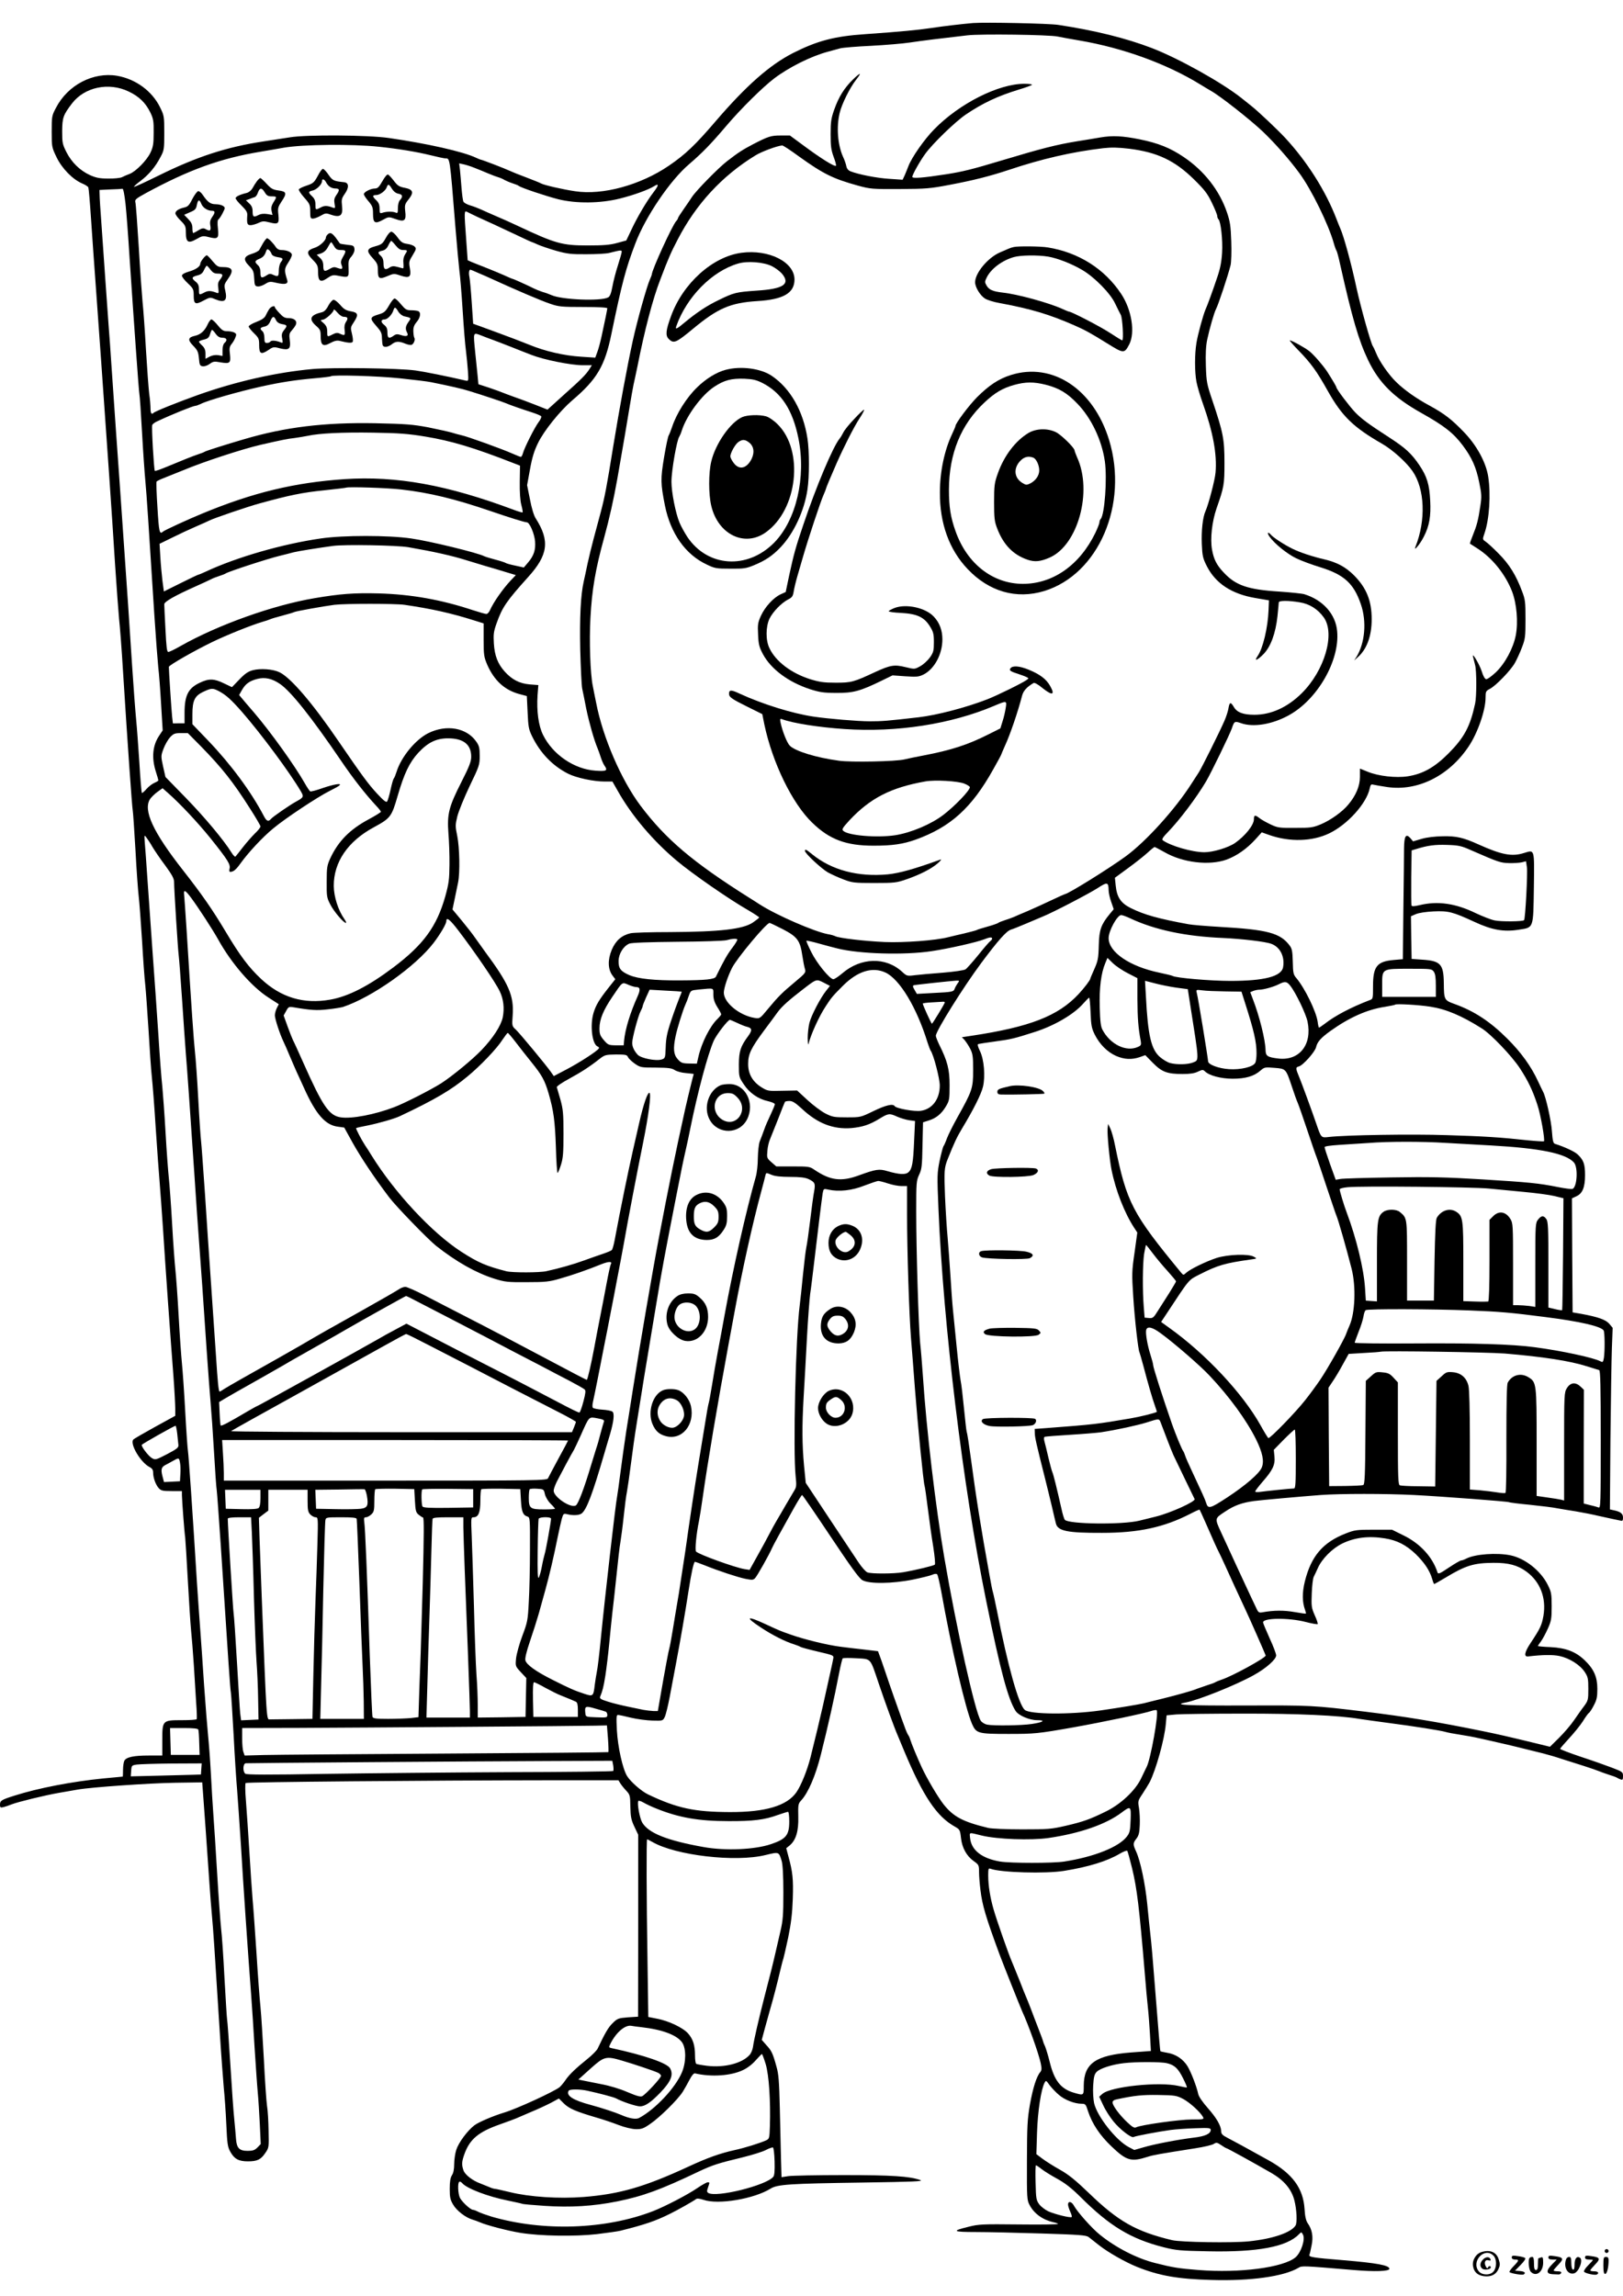 <?xml version="1.0" standalone="no"?>
<!DOCTYPE svg PUBLIC "-//W3C//DTD SVG 20010904//EN"
 "http://www.w3.org/TR/2001/REC-SVG-20010904/DTD/svg10.dtd">
<svg version="1.0" xmlns="http://www.w3.org/2000/svg"
 width="1240pt" height="1754pt" viewBox="0 0 1240 1754"
 preserveAspectRatio="xMidYMid meet">

<g transform="translate(0,1754) scale(0.1,-0.1)"
fill="#000000" stroke="none">
<path d="M7435 17364 c-93 -8 -220 -23 -320 -38 -100 -15 -235 -28 -505 -47
-237 -16 -367 -51 -553 -145 -177 -91 -355 -247 -591 -522 -154 -180 -231
-253 -356 -338 -217 -148 -507 -227 -715 -195 -96 14 -239 47 -262 60 -10 6
-61 26 -113 46 -52 19 -108 42 -125 50 -36 17 -212 85 -221 85 -3 0 -20 7 -37
15 -99 47 -375 109 -667 151 -157 23 -629 26 -755 5 -44 -7 -134 -21 -200 -31
-285 -43 -509 -116 -803 -261 -101 -50 -186 -89 -188 -86 -3 2 20 23 50 45 64
49 113 107 152 182 28 52 29 61 29 185 0 127 -1 132 -33 197 -61 123 -185 214
-327 239 -182 31 -377 -70 -467 -244 -32 -60 -33 -66 -33 -182 0 -118 1 -121
37 -196 42 -87 123 -169 195 -200 24 -10 46 -24 48 -31 3 -7 12 -112 20 -233
8 -121 26 -375 40 -565 24 -325 43 -604 100 -1415 13 -187 33 -486 44 -665 12
-179 26 -368 31 -420 6 -52 20 -232 30 -400 35 -560 69 -1036 74 -1060 3 -14
12 -151 21 -305 8 -154 20 -314 25 -355 5 -41 16 -190 25 -330 8 -140 19 -295
25 -345 5 -49 16 -205 25 -345 8 -140 19 -300 25 -355 6 -55 20 -233 30 -395
11 -162 24 -349 30 -415 5 -66 17 -221 25 -345 18 -284 60 -875 80 -1130 8
-107 14 -220 14 -250 l0 -55 -155 -85 c-85 -47 -160 -90 -166 -97 -27 -33 56
-174 124 -209 21 -11 28 -22 28 -43 0 -39 19 -92 43 -119 18 -19 30 -22 99
-22 l78 0 0 -32 c1 -47 19 -287 25 -323 2 -16 11 -163 20 -325 9 -162 20 -335
25 -385 5 -49 15 -169 21 -265 6 -96 14 -227 18 -290 5 -63 6 -118 4 -122 -2
-5 -53 -8 -114 -8 -148 0 -149 -1 -149 -155 l0 -115 -102 0 c-116 0 -173 -12
-188 -40 -5 -10 -10 -41 -10 -69 0 -28 -1 -51 -2 -52 -2 0 -68 -7 -148 -14
-241 -24 -499 -74 -678 -131 -102 -32 -112 -39 -112 -70 0 -21 3 -24 28 -18
15 4 42 13 61 21 49 19 253 69 362 88 52 9 117 20 144 25 101 18 546 49 745
52 l205 3 6 -80 c7 -88 34 -469 49 -690 5 -77 14 -192 20 -255 10 -112 16
-196 59 -880 11 -179 26 -372 31 -430 6 -58 15 -182 19 -275 7 -154 10 -175
32 -214 30 -53 63 -71 133 -71 71 0 99 13 133 64 28 40 28 43 25 171 -1 71 -6
156 -12 190 -5 33 -16 193 -24 355 -9 162 -20 342 -26 400 -6 58 -20 240 -30
405 -11 165 -24 352 -30 415 -5 63 -17 230 -25 370 -9 140 -20 313 -26 384 -6
71 -7 132 -2 136 8 8 1366 20 2328 21 l520 0 14 -23 c8 -13 28 -38 45 -56 29
-31 31 -37 32 -124 2 -77 6 -99 31 -152 l29 -61 0 -695 -1 -695 -78 -5 c-73
-6 -79 -8 -116 -44 -34 -33 -58 -75 -115 -195 -6 -13 -40 -48 -76 -77 -90 -72
-143 -123 -170 -164 -13 -19 -33 -43 -44 -53 -40 -33 -330 -167 -426 -195 -82
-25 -193 -72 -226 -97 -53 -41 -120 -131 -138 -187 -9 -28 -16 -77 -16 -110 0
-38 -6 -68 -17 -84 -12 -19 -17 -48 -17 -104 0 -65 4 -84 27 -122 26 -45 95
-98 147 -113 14 -4 39 -13 55 -20 54 -24 218 -66 310 -81 152 -25 419 -29 585
-10 80 10 161 21 180 26 185 46 270 75 380 130 63 31 179 97 197 111 8 7 27 5
58 -5 113 -39 386 7 513 86 52 32 144 38 702 46 396 6 469 9 441 19 -78 29
-218 38 -586 38 -203 0 -393 -4 -422 -8 l-52 -8 -4 138 c-2 76 -6 251 -9 388
-5 207 -9 262 -26 320 -28 101 -37 120 -77 163 l-35 40 25 93 c14 52 32 117
40 144 21 71 54 197 75 288 10 42 21 85 25 95 3 9 20 82 37 162 22 109 31 182
35 295 5 151 -1 206 -33 323 l-17 64 26 21 c48 40 69 109 66 219 -2 93 -1 100
23 126 53 58 108 185 149 347 55 219 104 437 140 625 11 58 24 108 27 112 4 4
51 4 105 1 116 -7 103 7 171 -194 53 -156 118 -335 146 -399 10 -25 33 -79 50
-120 144 -343 247 -496 385 -573 38 -22 40 -25 47 -86 8 -76 43 -139 98 -178
38 -27 40 -30 40 -83 0 -31 5 -93 11 -139 14 -116 40 -203 144 -486 25 -68
161 -409 175 -440 48 -104 124 -317 141 -394 9 -43 8 -55 -3 -69 -29 -34 -56
-120 -79 -247 -20 -115 -22 -165 -23 -430 -1 -289 0 -301 21 -340 34 -65 101
-112 180 -130 18 -3 35 -10 37 -13 2 -4 -132 -6 -298 -4 -280 3 -309 2 -387
-18 -132 -32 -121 -40 57 -40 87 0 312 -5 499 -11 291 -9 343 -13 362 -27 12
-9 48 -38 80 -63 70 -55 202 -130 292 -166 168 -67 309 -92 566 -99 299 -9
552 26 666 93 27 16 27 16 420 -17 163 -14 274 -10 274 9 0 27 -93 44 -353 66
-234 19 -264 24 -258 41 3 7 11 40 17 73 14 66 4 121 -31 170 -12 18 -20 51
-23 107 -10 158 -92 270 -273 371 -178 99 -261 144 -311 170 -43 22 -53 32
-53 53 -1 42 -35 101 -103 178 -39 44 -68 87 -72 105 -12 58 -56 171 -83 215
-34 54 -90 91 -153 101 -27 5 -51 10 -53 12 -3 4 -9 74 -45 529 -11 146 -25
306 -31 355 -6 50 -17 158 -25 241 -16 158 -52 329 -85 401 -25 54 -25 64 3
99 17 23 23 44 25 104 2 41 -1 99 -6 129 -9 52 -9 55 28 110 20 31 45 71 54
88 48 95 113 327 123 444 l6 66 76 7 c42 3 270 6 506 6 419 1 737 -14 890 -40
33 -5 130 -19 215 -30 214 -28 409 -59 445 -70 17 -5 64 -14 105 -20 41 -6
113 -19 160 -30 47 -10 114 -26 150 -34 60 -13 169 -40 330 -80 36 -9 101 -28
145 -43 44 -14 121 -38 170 -54 50 -16 99 -33 110 -38 11 -5 45 -17 75 -27 30
-9 60 -20 65 -24 6 -4 18 -10 28 -13 14 -5 17 -1 17 26 0 31 -3 33 -84 64 -47
18 -154 56 -240 84 -86 29 -156 56 -156 60 0 4 31 40 68 80 38 41 85 99 105
130 19 31 40 60 46 64 6 3 24 30 38 58 23 43 27 65 27 127 0 89 -26 150 -96
217 -68 66 -144 95 -260 101 -54 2 -98 6 -98 9 0 2 11 19 24 36 13 18 36 61
52 97 26 58 29 76 29 170 0 95 -3 110 -29 162 -53 108 -172 203 -284 227 -105
22 -273 10 -340 -25 -15 -8 -32 -14 -39 -14 -6 0 -48 -24 -93 -54 -68 -46 -82
-52 -87 -38 -38 119 -134 223 -263 285 l-85 42 -140 0 c-131 0 -145 -2 -214
-29 -174 -68 -264 -173 -312 -367 -21 -85 -20 -158 2 -217 5 -14 8 -26 6 -28
-1 -2 -41 4 -87 12 -79 14 -157 14 -245 -2 -28 -5 -32 -2 -52 43 -13 26 -48
102 -79 168 -53 114 -93 200 -134 290 -10 22 -32 70 -49 106 -52 113 -52 109
30 163 69 46 126 67 219 80 52 7 340 33 510 46 148 11 498 11 715 0 213 -11
716 -49 725 -55 4 -3 77 -12 161 -20 85 -9 177 -20 204 -26 28 -5 93 -16 145
-24 52 -9 131 -24 175 -35 44 -10 96 -21 115 -25 19 -4 43 -9 53 -11 13 -4 17
1 17 24 0 30 -19 45 -73 56 l-27 6 4 538 c3 295 8 607 11 693 l6 156 -25 30
c-27 32 -85 53 -216 77 l-65 11 -3 436 -2 435 32 15 c48 21 68 68 68 162 0 85
-11 116 -57 159 -23 22 -99 57 -174 81 -12 4 -17 25 -22 94 -5 80 -46 263 -67
302 -5 9 -22 45 -39 81 -52 113 -130 222 -235 326 -131 131 -252 210 -401 264
-81 29 -83 32 -84 162 -2 142 -25 168 -161 177 l-85 6 -3 163 -2 163 37 16
c23 10 77 18 135 21 114 5 146 -3 313 -80 133 -62 224 -78 337 -60 117 18 112
4 117 321 4 303 7 290 -76 265 -92 -29 -170 -14 -348 66 -115 52 -168 64 -270
62 -64 -1 -123 -8 -164 -20 l-65 -19 -20 24 c-35 39 -48 17 -49 -78 0 -46 -2
-256 -5 -465 l-4 -381 -69 -6 c-129 -11 -159 -49 -159 -201 0 -95 0 -97 -26
-106 -143 -55 -265 -119 -345 -182 -20 -15 -39 -28 -42 -28 -2 0 -7 20 -10 45
-11 79 -98 257 -163 334 -23 27 -25 39 -27 125 -2 78 -6 99 -23 122 -72 97
-168 123 -539 144 -104 6 -210 15 -235 20 -229 42 -337 72 -440 123 -77 38
-107 83 -116 173 l-6 59 101 74 c55 40 122 93 148 117 26 24 51 44 54 44 4 0
37 -18 75 -39 140 -81 343 -105 476 -57 78 29 155 83 221 156 l47 52 59 -21
c155 -54 327 -49 456 13 140 67 286 229 310 344 6 28 10 33 28 28 12 -3 59
-11 105 -18 232 -34 471 84 622 309 69 102 130 277 130 374 0 46 2 51 33 67
46 24 159 141 191 198 15 27 40 81 54 119 25 64 27 82 27 215 0 133 -2 151
-27 215 -45 121 -97 205 -178 286 -41 42 -86 83 -100 92 -24 17 -24 17 -8 64
37 107 49 296 28 433 -17 108 -87 237 -184 338 -94 98 -150 141 -261 202 -101
54 -196 121 -256 180 -57 54 -132 162 -155 222 -10 24 -21 48 -25 53 -15 20
-93 298 -125 445 -40 187 -97 395 -124 455 -5 11 -18 43 -29 72 -83 216 -225
440 -395 623 -59 63 -207 203 -257 242 -19 15 -52 41 -74 59 -150 119 -480
303 -685 382 -196 75 -431 134 -715 177 -71 11 -558 21 -650 14z m645 -103
c30 -6 105 -20 165 -30 336 -57 671 -179 930 -339 28 -17 64 -39 80 -48 68
-38 297 -218 393 -309 95 -91 202 -212 279 -317 93 -126 224 -394 264 -538 7
-25 16 -49 20 -55 4 -5 17 -53 28 -105 92 -410 141 -579 213 -730 84 -175 197
-287 408 -405 173 -97 244 -152 316 -248 69 -92 102 -166 125 -280 19 -91 20
-111 9 -182 -16 -109 -27 -149 -57 -223 -14 -34 -24 -63 -22 -65 2 -1 29 -19
59 -38 113 -73 211 -196 262 -326 36 -94 48 -234 29 -335 -19 -99 -82 -216
-152 -283 -33 -31 -66 -55 -75 -53 -10 2 -23 25 -33 59 -18 56 -80 159 -66
109 3 -14 10 -41 15 -60 12 -44 12 -242 0 -295 -38 -176 -83 -259 -204 -381
-106 -106 -195 -156 -310 -174 -89 -14 -225 1 -307 35 l-59 24 0 -64 c0 -68
-30 -141 -88 -210 -44 -55 -136 -120 -209 -151 -63 -26 -78 -28 -198 -28 -122
-1 -134 1 -189 27 -33 16 -71 37 -84 48 -33 26 -42 24 -42 -9 0 -44 -66 -127
-145 -182 -51 -35 -167 -70 -233 -70 -94 0 -261 49 -319 92 -8 7 3 24 39 61
91 94 217 261 292 387 39 66 181 359 197 405 19 56 21 58 70 41 95 -34 241 -9
367 61 218 120 389 418 368 641 -11 130 -108 239 -251 283 -16 5 -102 14 -189
20 -242 15 -335 47 -427 146 -54 57 -76 101 -89 175 -15 83 0 213 34 313 58
166 61 182 61 350 0 180 -9 228 -92 475 -43 127 -46 143 -50 265 -3 91 0 151
10 200 18 85 54 209 67 233 17 31 91 253 112 337 5 22 8 103 5 180 -4 119 -9
152 -32 220 -57 170 -174 319 -329 424 -104 71 -197 108 -340 137 -130 26
-205 30 -300 14 -33 -6 -113 -19 -176 -29 -159 -26 -272 -55 -575 -146 -229
-69 -299 -86 -425 -106 -181 -28 -260 -34 -260 -20 0 16 58 120 99 176 58 80
230 246 311 301 128 86 241 140 405 190 50 15 94 31 99 36 6 4 -20 8 -58 8
-197 0 -495 -150 -688 -347 -76 -77 -173 -216 -198 -283 -7 -19 -20 -50 -28
-69 l-16 -34 -103 7 c-95 6 -232 33 -294 57 -18 7 -29 20 -33 40 -3 16 -14 48
-25 71 -41 91 -52 227 -26 335 16 68 78 193 125 253 46 58 36 60 -21 5 -69
-67 -111 -135 -145 -231 -24 -68 -28 -94 -28 -189 0 -91 4 -121 23 -173 13
-34 21 -65 18 -68 -10 -10 -116 56 -257 161 l-95 70 -70 0 c-74 0 -94 -6 -212
-67 -80 -42 -111 -62 -198 -129 -66 -51 -233 -221 -268 -273 -12 -19 -41 -61
-64 -94 -24 -34 -43 -64 -43 -68 0 -4 -6 -15 -14 -23 -31 -35 -186 -374 -186
-407 0 -3 -6 -20 -14 -37 -24 -53 -97 -313 -132 -472 -43 -197 -100 -506 -149
-805 -50 -312 -66 -392 -95 -501 -17 -63 -42 -157 -56 -209 -14 -52 -34 -135
-45 -185 -10 -49 -23 -110 -29 -135 -24 -106 -32 -278 -27 -523 4 -139 10
-272 15 -297 6 -25 19 -94 31 -154 22 -106 60 -240 86 -301 7 -16 18 -48 25
-70 7 -22 19 -49 26 -60 30 -42 20 -48 -66 -42 -163 11 -327 123 -401 273 -35
70 -50 182 -42 304 l6 77 -66 5 c-78 7 -135 36 -191 98 -53 59 -77 121 -83
215 -4 69 -2 90 21 154 43 122 76 170 241 353 153 169 167 277 58 448 -14 21
-32 80 -44 145 l-22 109 22 120 c16 90 32 142 61 201 45 94 168 246 261 326
189 160 250 263 300 507 81 392 110 501 183 692 77 204 266 483 411 606 100
86 165 152 287 296 111 130 275 292 363 359 112 85 282 170 410 204 33 9 76
21 95 26 19 5 125 14 235 19 110 6 243 17 295 25 85 13 254 34 440 55 99 12
626 5 690 -9z m-7097 -420 c80 -38 130 -87 166 -161 23 -48 26 -67 25 -155 0
-83 -4 -108 -24 -150 -27 -59 -113 -146 -161 -164 -19 -7 -45 -18 -58 -25 -13
-6 -61 -11 -105 -10 -65 0 -92 6 -138 26 -78 36 -140 97 -180 175 -31 61 -33
73 -33 162 1 103 8 123 76 212 96 124 280 163 432 90z m1912 -422 c146 -15
289 -39 391 -64 56 -14 108 -25 117 -25 35 0 33 16 76 -520 12 -146 26 -299
31 -340 6 -41 17 -178 25 -305 8 -126 19 -264 25 -305 5 -41 12 -110 15 -154
5 -77 5 -78 -18 -73 -141 33 -318 68 -382 77 -130 18 -633 24 -786 11 -279
-25 -590 -96 -879 -199 -151 -54 -326 -124 -337 -136 -15 -15 -23 -3 -23 33 0
22 -4 73 -10 113 -5 40 -16 192 -25 338 -8 146 -20 310 -26 365 -5 55 -19 244
-29 420 -11 176 -22 330 -26 341 -5 19 6 28 81 69 328 178 568 265 875 316 63
11 144 24 179 31 147 25 520 29 726 7z m3209 -74 c187 -134 260 -170 451 -223
96 -26 109 -27 320 -26 200 1 234 4 380 32 185 35 307 66 455 115 248 83 480
137 719 165 63 7 112 6 198 -4 215 -27 348 -90 495 -234 81 -80 103 -108 137
-179 23 -47 41 -92 41 -101 0 -9 4 -20 10 -26 17 -17 33 -158 27 -254 -4 -68
-14 -121 -36 -185 -34 -102 -77 -220 -91 -250 -17 -39 -59 -191 -69 -255 -14
-84 -14 -220 0 -296 6 -32 28 -108 50 -169 77 -216 108 -386 96 -525 -5 -58
-54 -244 -77 -295 -21 -45 -32 -150 -28 -249 4 -94 8 -111 39 -172 67 -131
189 -211 369 -242 l105 -18 -3 -74 c-5 -134 -43 -294 -84 -352 -30 -43 -2 -33
46 16 55 57 92 159 106 288 5 51 10 99 10 106 0 15 70 16 160 1 75 -12 139
-52 185 -117 87 -125 5 -404 -169 -577 -109 -108 -234 -165 -362 -165 -86 0
-133 18 -157 59 -24 41 -33 39 -41 -8 -3 -21 -17 -65 -31 -97 -36 -83 -176
-364 -196 -394 -9 -14 -34 -52 -55 -85 -124 -195 -348 -443 -504 -557 -129
-94 -441 -288 -464 -288 -2 0 -51 -22 -108 -49 -56 -27 -137 -63 -178 -81 -41
-17 -88 -37 -105 -45 -16 -7 -48 -18 -70 -25 -22 -7 -45 -16 -50 -21 -6 -4
-43 -17 -83 -28 -39 -11 -76 -22 -81 -26 -6 -3 -48 -14 -93 -25 -46 -10 -101
-24 -123 -29 -95 -25 -340 -43 -485 -37 -158 7 -349 30 -377 44 -10 5 -36 13
-58 16 -102 19 -391 144 -520 227 -27 18 -66 42 -85 54 -428 270 -633 444
-826 700 -147 196 -288 521 -339 785 -10 47 -21 105 -26 130 -19 91 -28 342
-18 519 11 215 39 376 104 611 41 150 73 293 101 450 49 280 74 426 94 550 11
69 25 145 30 170 6 25 19 88 30 140 55 279 118 519 175 665 62 164 82 208 131
302 141 274 341 490 596 646 47 29 163 72 204 76 6 1 64 -37 128 -84z m-2479
-87 c28 -11 75 -30 105 -43 30 -13 66 -26 80 -30 14 -4 34 -13 45 -20 11 -6
38 -18 60 -25 22 -7 45 -16 50 -21 18 -14 206 -77 300 -101 137 -34 322 -32
470 5 108 27 218 67 263 95 38 24 36 7 -6 -48 -53 -69 -126 -194 -170 -289
l-37 -78 -70 -19 c-54 -15 -105 -19 -225 -19 -196 0 -246 14 -535 150 -49 23
-124 57 -165 74 -41 18 -93 40 -115 51 -22 10 -59 24 -83 31 -24 7 -47 20 -51
28 -5 9 -11 57 -15 106 -4 50 -9 112 -12 139 l-6 48 33 -7 c19 -4 57 -16 84
-27z m-2666 -275 c7 -65 21 -251 31 -413 34 -507 70 -1014 75 -1040 3 -14 12
-144 20 -290 8 -146 20 -317 26 -380 10 -109 22 -291 68 -1015 11 -170 25
-350 30 -400 6 -49 16 -179 22 -287 l12 -197 -25 -38 c-52 -75 -61 -170 -28
-275 11 -34 20 -66 20 -69 0 -4 -14 -12 -30 -19 -17 -7 -44 -28 -61 -47 -16
-19 -33 -33 -35 -30 -3 3 -12 106 -19 229 -8 122 -19 273 -25 333 -6 61 -20
247 -31 415 -18 285 -30 461 -93 1365 -23 317 -36 511 -66 945 -5 80 -14 206
-20 280 -5 74 -17 239 -26 365 -9 127 -22 313 -29 415 -8 102 -14 202 -14 222
l-1 37 83 4 c45 1 87 4 93 5 6 1 15 -44 23 -115z m2691 -101 c36 -16 92 -42
125 -57 33 -15 111 -52 173 -81 62 -30 115 -54 118 -54 2 0 23 -9 47 -20 23
-10 85 -31 137 -46 82 -23 114 -27 230 -26 74 0 153 4 175 10 88 22 95 23 95
9 0 -8 -13 -54 -29 -104 -16 -49 -35 -122 -42 -162 -10 -53 -19 -76 -33 -83
-55 -30 -352 -18 -431 17 -16 7 -48 19 -70 25 -22 7 -51 19 -65 26 -35 18
-158 74 -164 74 -3 0 -34 13 -68 29 -35 15 -94 40 -133 55 -38 15 -86 34 -106
42 l-36 16 -11 156 c-16 216 -16 225 6 214 9 -5 46 -23 82 -40z m6 -428 c33
-14 73 -31 89 -39 181 -83 392 -174 460 -196 63 -22 87 -24 252 -24 116 0 183
-4 183 -10 -1 -11 -17 -92 -44 -215 -9 -41 -23 -95 -32 -118 l-16 -44 -107 7
c-131 8 -277 42 -396 91 -49 20 -166 65 -260 99 l-170 62 -11 164 c-6 90 -14
179 -18 196 -6 28 -2 53 8 53 2 0 30 -11 62 -26z m24 -478 c19 -8 60 -23 90
-34 30 -11 91 -35 135 -52 44 -18 114 -45 155 -61 94 -37 302 -79 393 -79 l69
0 -17 -27 c-27 -43 -60 -77 -196 -198 l-126 -114 -104 41 c-57 22 -129 49
-159 59 -30 11 -66 24 -80 30 -14 6 -61 23 -105 38 l-80 26 -6 65 c-4 36 -12
115 -18 175 -16 164 -19 157 49 131z m-624 -326 c106 -11 212 -24 235 -29 145
-29 245 -52 291 -67 99 -30 263 -85 283 -94 24 -11 118 -44 202 -71 34 -11 65
-24 68 -29 3 -6 -5 -25 -19 -43 -30 -39 -111 -200 -121 -240 -4 -15 -11 -27
-16 -27 -5 0 -34 12 -66 26 -76 34 -345 131 -386 139 -18 4 -52 13 -77 21 -25
7 -106 25 -180 40 -118 22 -169 26 -405 31 -386 7 -685 -29 -1000 -122 -144
-42 -291 -89 -300 -95 -5 -4 -28 -13 -50 -20 -37 -12 -112 -42 -264 -105 -35
-14 -65 -24 -68 -22 -7 7 -26 335 -20 350 3 8 20 21 39 29 115 54 274 118 291
118 7 0 24 7 40 14 48 26 287 94 462 133 154 34 260 50 405 63 69 6 127 13
129 16 12 12 359 2 527 -16z m194 -445 c199 -33 370 -84 674 -203 l49 -19 -2
-124 c-1 -80 3 -142 12 -176 8 -29 12 -55 10 -57 -3 -2 -32 6 -66 19 -510 191
-898 261 -1294 235 -382 -26 -700 -102 -1088 -263 -103 -42 -290 -128 -300
-138 -26 -25 -31 -3 -42 183 -7 106 -10 195 -7 199 2 4 28 17 57 28 28 11 95
38 147 59 155 65 449 161 590 194 166 38 206 46 260 52 30 4 76 12 102 17 86
19 262 28 503 24 198 -3 267 -9 395 -30z m-185 -404 c218 -25 410 -72 680
-164 151 -52 265 -87 280 -87 21 0 58 -86 63 -146 5 -64 -9 -108 -52 -159
l-34 -40 -63 14 c-35 7 -68 16 -74 20 -5 4 -41 16 -80 26 -38 10 -77 22 -85
26 -49 26 -418 116 -560 136 -173 25 -518 25 -688 0 -293 -42 -643 -143 -879
-253 -28 -13 -54 -24 -58 -24 -3 0 -64 -29 -134 -64 l-129 -64 -11 82 c-5 44
-13 126 -16 182 l-6 100 98 48 c54 27 134 64 178 83 44 19 91 40 105 47 29 16
299 108 385 131 225 62 326 83 495 100 85 9 160 18 165 20 18 8 318 -2 420
-14z m55 -441 c196 -34 334 -65 445 -100 33 -10 98 -30 145 -44 47 -13 118
-35 158 -47 l73 -22 -39 -41 c-61 -65 -133 -168 -159 -228 -7 -16 -19 -28 -27
-28 -8 0 -54 13 -103 29 -241 80 -471 121 -718 128 -190 5 -295 -3 -490 -36
-321 -54 -739 -204 -1026 -366 -43 -25 -85 -45 -93 -45 -11 0 -15 34 -22 173
-5 94 -9 180 -9 191 0 20 77 64 240 137 50 22 101 46 115 53 14 8 43 19 65 26
22 7 45 16 50 20 21 14 316 111 415 135 36 9 82 20 102 26 36 9 191 34 303 49
87 12 487 5 575 -10z m-30 -440 c206 -30 358 -64 535 -120 l70 -22 0 -127 c0
-116 3 -131 28 -190 53 -119 131 -191 242 -222 l60 -16 6 -124 c5 -111 8 -130
35 -185 63 -128 156 -224 274 -284 64 -32 194 -60 281 -60 l58 0 41 -72 c105
-187 269 -381 452 -534 118 -99 399 -294 548 -379 44 -26 80 -50 80 -53 0 -4
-22 -21 -48 -39 -76 -51 -251 -71 -632 -73 -146 0 -282 -4 -303 -9 -68 -16
-113 -56 -143 -126 -32 -77 -30 -148 5 -196 l22 -29 -54 -68 c-69 -88 -94
-129 -112 -188 -29 -95 -11 -242 31 -258 9 -3 13 -10 9 -15 -12 -20 -143 -105
-241 -157 l-103 -54 -23 33 c-39 55 -234 290 -266 321 -31 28 -31 29 -25 111
10 149 -28 238 -211 485 -22 30 -56 78 -75 105 -19 28 -66 88 -104 134 l-70
84 17 81 c9 44 21 101 26 126 15 75 11 263 -6 351 -16 77 -16 87 0 153 10 39
52 143 94 231 74 153 77 163 77 230 0 60 -4 78 -25 108 -73 108 -229 136 -369
66 -97 -49 -206 -181 -241 -294 -7 -22 -16 -45 -21 -51 -5 -5 -16 -44 -25 -86
-9 -42 -21 -82 -26 -90 -7 -10 -26 5 -78 61 -65 70 -113 135 -291 395 -200
294 -368 490 -454 531 -50 24 -146 31 -205 15 -34 -9 -59 -26 -101 -70 l-57
-59 -61 29 c-75 37 -116 38 -186 4 -87 -41 -115 -97 -115 -228 l0 -81 -45 0
-44 -1 -6 51 c-5 45 -25 352 -25 381 0 12 190 121 330 189 111 54 301 130 385
155 22 6 49 15 60 20 11 5 55 18 98 29 43 11 81 23 86 26 11 6 220 44 306 55
81 10 466 10 535 0z m-950 -605 c85 -59 241 -256 465 -585 92 -136 187 -257
269 -345 20 -21 36 -41 36 -46 0 -4 -42 -30 -92 -57 -146 -78 -234 -168 -295
-299 -24 -53 -27 -69 -27 -178 -1 -113 1 -123 28 -175 27 -53 101 -140 119
-140 4 0 0 12 -11 28 -48 68 -81 171 -82 254 -1 182 107 341 305 448 129 70
137 81 183 240 50 172 90 256 158 330 74 79 137 110 227 110 118 0 177 -47
177 -140 0 -37 -14 -74 -75 -194 -96 -189 -110 -244 -99 -391 5 -60 9 -168 8
-240 -1 -114 -5 -144 -32 -242 -65 -230 -166 -369 -397 -543 -190 -143 -345
-222 -482 -246 -203 -36 -376 16 -528 158 -95 89 -162 178 -275 368 -99 165
-176 276 -320 460 -231 294 -309 462 -253 547 10 14 35 39 56 54 l39 28 41
-36 c94 -83 228 -226 325 -346 132 -165 154 -200 146 -232 -4 -15 -2 -25 4
-25 25 0 44 15 79 64 62 86 171 203 252 269 91 76 340 241 431 286 36 18 69
36 74 42 20 19 -44 8 -129 -21 -47 -17 -90 -28 -95 -25 -5 3 -24 31 -42 63
-76 134 -262 393 -387 539 -10 12 -40 47 -67 78 l-47 56 21 37 c27 48 57 70
118 86 58 15 113 3 174 -39z m-465 -56 c53 -29 90 -62 172 -155 147 -168 367
-465 451 -608 25 -43 23 -47 -41 -82 -45 -25 -175 -114 -187 -130 -20 -23 -34
-17 -55 24 -97 185 -250 392 -424 574 l-121 126 0 77 c0 104 18 140 84 171 63
29 71 29 121 3z m-139 -421 c160 -164 243 -268 372 -471 45 -70 82 -133 82
-140 0 -7 -18 -31 -41 -52 -22 -22 -64 -69 -92 -105 -28 -36 -54 -69 -58 -73
-3 -5 -17 9 -30 30 -57 93 -205 270 -349 418 l-156 160 -18 80 c-17 79 -17 81
3 135 11 30 34 70 50 88 27 28 36 32 83 32 l53 0 101 -102z m-371 -768 c17
-28 60 -92 98 -142 53 -73 67 -99 67 -127 0 -55 29 -511 35 -556 3 -22 15
-175 26 -340 11 -165 24 -352 29 -415 11 -132 30 -400 65 -920 13 -201 29
-428 35 -505 13 -170 34 -465 59 -840 11 -154 24 -334 30 -400 6 -66 18 -235
26 -375 8 -140 17 -273 21 -295 3 -22 16 -206 30 -410 61 -932 72 -1102 78
-1135 3 -19 12 -165 21 -325 8 -159 20 -344 26 -410 5 -66 19 -262 30 -435 17
-289 53 -812 79 -1155 6 -77 17 -250 25 -385 9 -135 19 -288 24 -340 5 -52 12
-163 16 -247 l7 -151 -25 -26 c-21 -21 -36 -26 -75 -26 -63 0 -84 21 -89 92
-2 29 -8 96 -13 148 -6 52 -19 241 -30 419 -11 178 -22 333 -25 345 -2 11 -11
154 -20 316 -8 162 -20 333 -26 380 -5 47 -19 236 -30 420 -11 184 -24 387
-29 450 -5 63 -13 205 -19 315 -6 110 -16 238 -21 285 -5 47 -19 222 -31 390
-11 168 -24 357 -29 420 -5 63 -16 223 -25 355 -33 537 -64 982 -69 1010 -3
17 -13 154 -21 305 -8 151 -20 316 -25 365 -5 50 -17 212 -25 360 -8 149 -20
308 -25 355 -5 47 -17 204 -25 350 -8 146 -20 303 -25 350 -5 47 -17 202 -25
345 -8 143 -20 303 -25 355 -6 52 -20 230 -30 395 -11 165 -31 453 -45 640
-13 187 -31 437 -39 555 -8 118 -17 242 -20 275 -4 58 -4 59 12 38 9 -12 31
-44 47 -73z m10075 -25 c213 -93 224 -96 290 -98 36 -1 79 2 97 6 l32 8 7 -47
c6 -44 -12 -394 -22 -403 -11 -11 -176 -12 -224 -2 -30 6 -95 32 -146 56 -154
75 -291 94 -427 61 -44 -10 -60 -11 -63 -2 -2 6 -3 103 -2 216 l3 204 30 9
c93 29 147 36 240 33 90 -3 109 -7 185 -41z m-2770 -305 c0 -19 9 -60 20 -90
l19 -55 -33 -40 c-63 -77 -78 -118 -81 -231 -3 -112 -6 -123 -41 -202 -13 -29
-24 -55 -24 -58 0 -10 -46 -71 -90 -118 -156 -167 -372 -251 -818 -318 l-73
-11 20 -21 c10 -12 30 -41 43 -66 20 -40 23 -59 23 -165 0 -138 -7 -158 -120
-360 -34 -61 -70 -133 -80 -160 -10 -28 -22 -55 -27 -61 -4 -6 -17 -55 -29
-110 -19 -95 -20 -110 -9 -369 37 -885 187 -2122 364 -2990 110 -540 167 -752
225 -844 22 -35 106 -71 165 -71 69 0 47 -16 -41 -29 -78 -12 -291 -15 -342
-5 -18 4 -39 17 -48 30 -43 66 -185 700 -278 1244 -67 390 -137 979 -164 1390
-6 85 -15 199 -21 252 -12 126 -30 708 -30 1004 0 219 1 234 22 280 21 44 23
68 26 225 l4 176 41 13 c57 17 99 50 133 107 27 45 29 54 29 163 0 122 -16
184 -81 314 -13 28 -24 56 -24 64 0 36 208 369 347 556 129 173 193 245 227
255 17 5 69 26 116 46 47 20 103 44 125 53 76 30 360 178 424 220 71 46 80 44
81 -18z m-7010 -58 c57 -77 164 -242 206 -317 101 -183 256 -362 385 -445 l79
-51 -15 -29 c-8 -16 -15 -41 -15 -56 0 -27 38 -143 65 -199 8 -16 29 -64 46
-105 17 -41 42 -97 54 -125 13 -27 37 -81 55 -120 93 -208 166 -291 265 -302
l45 -6 64 -116 c65 -116 167 -269 280 -418 54 -71 294 -318 357 -369 156 -123
305 -207 444 -251 83 -26 102 -28 250 -27 141 0 171 3 250 26 93 26 214 68
322 112 57 22 84 21 69 -3 -3 -5 -18 -71 -32 -147 -14 -77 -37 -193 -50 -259
-13 -66 -33 -169 -44 -230 -25 -133 -51 -245 -57 -245 -5 0 -129 65 -298 155
-241 128 -433 229 -640 335 -93 48 -228 117 -298 154 -70 36 -138 66 -150 66
-13 0 -34 -8 -47 -17 -14 -10 -142 -84 -285 -164 -288 -161 -297 -166 -475
-270 -69 -39 -143 -82 -165 -94 -230 -129 -376 -212 -406 -231 -19 -13 -38
-24 -41 -24 -8 0 -15 73 -28 275 -6 83 -21 312 -35 510 -14 198 -36 524 -49
725 -14 201 -27 383 -30 405 -3 22 -13 164 -21 315 -8 151 -20 318 -26 370 -9
86 -25 309 -64 935 -8 121 -16 237 -18 257 -6 46 7 42 53 -20z m7173 -156
c188 -89 424 -139 712 -151 149 -7 325 -28 369 -45 67 -25 103 -98 89 -178
-12 -71 -145 -105 -403 -105 -153 0 -416 23 -441 38 -4 3 -49 14 -101 25 -227
47 -388 157 -388 264 0 56 66 176 96 176 9 0 39 -11 67 -24z m-5131 -94 c121
-158 284 -396 316 -464 29 -60 37 -130 23 -200 -14 -64 -74 -157 -162 -249
-69 -72 -223 -199 -310 -255 -78 -49 -279 -152 -359 -182 -147 -56 -324 -90
-407 -77 -89 13 -138 85 -287 420 -37 83 -71 158 -77 168 -5 10 -24 57 -41
104 l-31 86 19 34 c17 32 21 34 54 29 135 -23 180 -26 265 -16 49 5 101 14
115 18 223 74 556 310 694 491 52 69 96 144 96 165 0 34 28 12 92 -72z m2479
10 c111 -58 132 -86 149 -202 6 -41 15 -87 20 -102 8 -26 4 -32 -74 -97 -103
-86 -129 -112 -208 -207 -62 -75 -63 -76 -101 -70 -118 19 -237 117 -237 194
1 35 30 124 63 189 40 77 262 343 287 343 4 0 50 -22 101 -48z m1599 -72 c0
-5 -6 -13 -12 -17 -7 -4 -49 -52 -92 -106 -44 -54 -89 -105 -100 -112 -12 -7
-86 -18 -171 -25 -82 -6 -178 -15 -213 -19 -62 -8 -64 -7 -100 26 -125 115
-315 110 -457 -12 -29 -25 -60 -45 -68 -45 -27 0 -127 122 -169 208 -23 45
-39 84 -37 86 2 2 45 -7 94 -21 50 -14 114 -31 143 -38 167 -42 511 -52 717
-21 131 19 350 69 405 91 42 17 60 18 60 5z m-1947 -6 c3 -4 -14 -32 -38 -64
-37 -48 -65 -97 -125 -220 -10 -21 -77 -28 -275 -29 -197 -1 -319 12 -386 40
-67 29 -84 51 -83 109 1 55 37 113 82 132 17 7 151 12 367 14 187 1 356 7 375
12 43 12 75 14 83 6z m2985 -259 l72 -37 0 -161 c1 -144 6 -218 26 -322 4 -26
1 -32 -22 -42 -89 -41 -212 19 -271 131 -13 23 -18 65 -21 171 -4 148 10 262
43 339 l16 39 42 -41 c23 -22 75 -57 115 -77z m2336 13 c12 -16 16 -47 16
-108 l0 -85 -205 0 -205 0 0 92 c0 125 -4 123 212 123 161 0 167 -1 182 -22z
m-4189 -7 c109 -51 239 -267 322 -536 9 -27 19 -54 23 -60 22 -29 70 -213 70
-267 0 -104 -57 -180 -144 -193 -48 -8 -191 18 -201 36 -13 20 -68 7 -161 -38
-99 -48 -99 -48 -204 -48 -97 0 -110 2 -165 30 -32 17 -94 63 -137 103 l-78
72 -112 -2 c-110 -3 -114 -2 -161 27 -68 43 -102 103 -101 180 0 73 22 119
123 255 39 52 85 114 102 138 33 45 87 93 199 179 99 76 97 75 153 47 l48 -25
-30 -38 c-44 -56 -111 -184 -127 -244 -7 -28 -13 -81 -13 -117 1 -36 3 -56 6
-45 16 68 80 211 132 289 42 65 52 77 131 156 112 112 225 147 325 101z m551
-83 c-9 -13 -19 -31 -22 -40 -8 -24 -18 -26 -160 -33 l-129 -7 -18 31 c-14 24
-15 32 -5 35 14 4 275 32 322 35 28 1 28 0 12 -21z m1669 -32 l90 -12 16 -104
c73 -463 71 -436 24 -456 -40 -16 -124 -18 -176 -4 -19 5 -54 26 -76 45 -68
58 -93 166 -108 462 l-7 121 74 -19 c40 -11 114 -26 163 -33z m873 14 c42 -53
120 -215 132 -275 36 -174 -62 -299 -222 -281 -84 10 -98 19 -99 64 -1 77 -47
261 -97 390 l-20 53 24 10 c14 5 34 9 45 9 32 0 108 21 148 41 49 25 62 23 89
-11z m-5051 5 c19 -8 44 -15 54 -15 30 0 33 -19 11 -69 -58 -129 -96 -254
-104 -341 l-3 -35 -59 0 c-56 1 -61 3 -92 39 -29 34 -34 47 -34 91 0 67 29
138 98 240 82 121 72 114 129 90z m643 -71 c0 -34 8 -60 30 -96 17 -26 30 -52
30 -56 0 -5 -12 -19 -26 -33 -58 -54 -123 -182 -148 -291 l-12 -53 -59 1 c-53
1 -62 5 -87 33 -32 35 -36 81 -17 173 12 60 55 198 75 243 8 17 20 48 27 70
14 39 15 40 73 46 123 12 114 15 114 -37z m-242 21 c1 -1 -7 -24 -19 -51 -11
-27 -39 -103 -61 -169 -32 -95 -40 -137 -42 -205 -3 -82 -4 -84 -31 -93 -42
-14 -158 9 -183 36 -28 31 -42 62 -42 91 0 36 45 205 64 241 9 17 16 34 16 39
0 5 12 35 26 67 l27 59 121 -7 c66 -3 122 -7 124 -8z m4152 2 l125 -2 27 -85
c70 -219 88 -300 88 -387 0 -30 -4 -62 -10 -72 -16 -31 -112 -54 -200 -48 -79
5 -160 35 -160 60 -2 30 -75 480 -87 525 -5 22 -4 23 43 17 27 -4 105 -7 174
-8z m-1028 -161 c4 -99 8 -120 32 -169 38 -75 96 -133 163 -163 63 -27 119
-30 181 -9 l42 15 58 -59 c69 -70 110 -85 227 -85 57 0 91 5 117 18 34 16 39
16 53 3 32 -33 123 -57 213 -57 98 0 164 19 213 63 29 25 34 26 106 20 88 -7
87 -6 133 -143 17 -52 37 -108 45 -125 7 -16 41 -113 75 -215 34 -102 66 -194
71 -205 4 -11 38 -110 74 -220 37 -110 70 -209 75 -220 13 -27 80 -263 116
-405 35 -137 27 -339 -15 -434 -10 -23 -22 -52 -26 -64 -11 -36 -142 -268
-199 -352 -28 -41 -79 -111 -114 -155 -73 -93 -271 -297 -282 -290 -4 3 -31
46 -59 97 -136 244 -421 548 -699 746 l-61 44 47 71 c174 264 160 247 247 292
140 71 193 86 390 114 50 7 50 7 25 21 -40 24 -199 18 -285 -9 -82 -27 -201
-85 -232 -113 -21 -19 -22 -19 -37 -2 -376 456 -418 537 -507 974 -10 52 -27
111 -36 130 l-17 35 -4 -35 c-4 -40 15 -241 30 -315 32 -160 100 -332 174
-445 l23 -35 -21 -153 c-21 -143 -21 -165 -10 -336 11 -174 38 -412 48 -427 2
-4 15 -50 29 -101 34 -130 70 -255 89 -307 9 -24 15 -45 14 -46 -14 -9 -131
-38 -203 -50 -253 -43 -273 -46 -645 -74 l-85 -6 1 -35 c1 -32 12 -82 81 -355
14 -55 36 -147 50 -205 13 -58 27 -115 30 -127 14 -58 88 -73 353 -72 279 0
472 42 673 145 38 20 70 34 72 32 2 -2 22 -46 45 -98 59 -135 89 -202 100
-222 5 -10 30 -61 54 -115 38 -84 97 -213 151 -328 28 -58 155 -347 155 -351
0 -18 -256 -158 -336 -184 -21 -7 -43 -16 -49 -20 -5 -4 -35 -15 -65 -24 -30
-10 -64 -22 -75 -26 -27 -13 -149 -47 -270 -77 -55 -13 -117 -29 -137 -34 -39
-9 -174 -32 -333 -55 -227 -32 -533 -30 -575 4 -47 38 -130 334 -214 762 -13
63 -26 125 -30 137 -4 11 -16 72 -27 135 -64 352 -101 584 -143 898 -13 96
-26 182 -30 190 -3 8 -12 89 -21 180 -9 91 -20 188 -26 215 -5 28 -19 142 -30
255 -11 113 -24 243 -29 290 -5 47 -13 164 -19 260 -6 96 -16 225 -21 285 -6
61 -15 201 -20 313 -8 195 -6 222 20 287 51 128 70 168 112 238 84 139 145
260 158 316 19 81 8 209 -23 272 -16 33 -21 52 -13 54 6 2 65 11 131 20 119
16 144 22 300 72 148 47 298 134 370 216 22 25 43 46 46 46 4 1 8 -50 11 -113z
m-1114 75 c-8 -21 -94 -161 -98 -161 -5 0 -70 143 -70 154 0 3 30 7 68 9 37 2
75 4 85 5 10 1 17 -2 15 -7z m3711 -31 c121 -19 237 -68 391 -165 71 -44 231
-212 292 -305 62 -95 98 -169 134 -280 25 -74 59 -268 50 -278 -3 -2 -56 1
-118 7 -220 24 -336 31 -624 40 -270 9 -771 1 -901 -14 -60 -7 -59 -8 -97 103
-31 91 -111 309 -129 352 -29 70 -30 77 -3 84 31 8 123 111 131 147 9 40 36
71 110 124 144 103 281 164 415 184 41 7 77 14 80 17 7 8 182 -2 269 -16z
m-5296 -124 c29 -14 64 -28 80 -31 33 -9 34 -27 4 -68 -60 -81 -71 -117 -72
-218 0 -94 1 -97 37 -151 43 -66 110 -113 184 -129 30 -7 54 -17 54 -24 0 -6
-14 -40 -31 -76 -17 -35 -41 -89 -51 -119 -11 -30 -26 -71 -34 -90 -7 -19 -13
-75 -14 -125 0 -50 -7 -115 -16 -145 -75 -265 -171 -689 -239 -1060 -13 -74
-36 -196 -50 -270 -14 -74 -34 -191 -45 -260 -11 -69 -23 -132 -26 -140 -3 -8
-17 -85 -30 -170 -14 -85 -36 -222 -50 -305 -27 -167 -63 -403 -99 -660 -14
-93 -36 -237 -49 -320 -14 -82 -35 -206 -46 -275 -11 -69 -23 -132 -26 -140
-5 -14 -33 -161 -71 -382 l-17 -98 -35 0 c-20 1 -54 5 -76 9 -22 5 -76 16
-120 25 -44 9 -111 25 -148 37 -55 17 -67 24 -62 38 19 46 26 74 40 161 8 52
22 165 30 250 8 85 19 191 24 235 6 44 19 170 31 280 11 110 24 225 30 255 5
30 17 118 25 195 8 77 19 163 25 190 5 28 19 122 30 210 11 88 31 230 45 315
44 278 74 462 100 615 14 83 36 218 50 300 40 244 65 377 150 810 40 206 55
277 75 365 11 47 26 119 34 160 56 277 133 565 179 670 21 46 108 160 124 160
2 0 28 -11 56 -24z m-1693 -147 c30 -40 85 -109 122 -155 78 -97 100 -136 129
-235 39 -134 49 -212 56 -411 3 -109 9 -198 13 -198 3 0 15 28 26 63 16 51 19
92 19 237 0 153 -3 186 -23 259 -13 46 -26 89 -28 96 -3 6 39 35 93 64 97 53
163 96 237 155 37 28 45 30 122 31 74 0 84 -2 92 -20 5 -11 29 -34 52 -50 42
-29 47 -30 160 -30 96 -1 122 -4 145 -19 15 -10 54 -21 86 -23 33 -3 59 -6 59
-7 -7 -23 -48 -190 -66 -271 -75 -338 -127 -596 -200 -980 -50 -262 -148 -835
-199 -1160 -13 -82 -35 -224 -50 -315 -14 -91 -34 -235 -45 -320 -11 -85 -22
-166 -25 -180 -11 -50 -92 -756 -125 -1090 -11 -113 -24 -225 -30 -250 -5 -25
-12 -70 -16 -100 -10 -88 -13 -91 -81 -68 -74 24 -112 41 -241 106 -128 64
-200 116 -208 149 -4 16 8 66 35 146 23 67 53 161 67 210 13 48 36 129 50 180
30 108 66 261 94 402 11 55 26 119 32 143 12 41 14 42 43 35 45 -11 92 -8 110
7 38 31 83 152 170 450 14 47 34 117 46 155 28 97 35 158 18 172 -8 6 -42 13
-77 15 -34 2 -67 9 -72 14 -5 5 -5 24 1 49 5 22 21 99 35 170 14 72 36 186 50
255 14 69 36 181 49 250 14 69 36 186 50 260 15 74 37 196 51 270 31 179 107
574 149 780 39 193 61 358 48 371 -13 13 -46 -81 -80 -231 -13 -58 -35 -154
-49 -215 -36 -160 -89 -416 -138 -678 -7 -38 -17 -72 -22 -76 -5 -5 -36 -18
-69 -29 -33 -11 -98 -34 -145 -51 -79 -29 -189 -60 -285 -81 -52 -12 -260 -12
-305 -1 -156 40 -218 67 -345 149 -225 145 -511 453 -687 737 -17 28 -38 61
-48 75 -27 41 -74 130 -69 133 2 2 40 11 84 19 93 19 207 52 250 72 269 127
392 200 515 302 98 80 227 215 269 282 19 28 37 52 40 52 4 0 31 -32 61 -71z
m2186 -508 c120 -113 240 -159 379 -148 85 8 138 25 215 72 67 41 76 42 135
15 25 -11 65 -23 90 -27 l46 -6 -7 -151 c-7 -169 -15 -215 -43 -240 -23 -21
-71 -18 -161 8 -63 19 -88 15 -220 -33 -134 -49 -217 -38 -337 43 -36 25 -44
26 -165 26 l-127 0 -37 32 c-35 31 -36 34 -31 88 2 30 12 71 21 90 8 19 36 89
62 155 25 66 48 123 51 128 2 4 18 7 35 7 23 0 45 -14 94 -59z m4915 -261 c85
-5 244 -14 354 -20 374 -21 568 -61 630 -130 34 -38 24 -195 -13 -202 -9 -2
-57 4 -107 14 -149 30 -225 37 -580 59 -282 17 -401 20 -695 15 -195 -3 -371
-8 -390 -12 l-35 -6 -43 119 c-23 65 -42 124 -42 130 0 7 41 13 118 18 64 4
162 10 217 14 148 12 411 12 586 1z m-5144 -245 c24 -10 70 -15 140 -15 75 0
114 -5 139 -16 50 -24 55 -33 44 -95 -6 -30 -19 -128 -30 -219 -11 -91 -24
-185 -30 -210 -5 -25 -16 -117 -25 -205 -8 -88 -20 -194 -25 -235 -31 -234
-52 -1114 -31 -1310 7 -64 6 -79 -10 -105 -10 -16 -39 -66 -65 -110 -25 -44
-57 -98 -70 -120 -13 -22 -38 -67 -55 -100 -17 -33 -58 -109 -92 -169 l-60
-108 -39 6 c-73 12 -347 111 -370 134 -10 10 2 136 22 232 5 25 19 110 30 190
35 248 111 700 195 1155 14 77 37 199 50 270 55 299 136 665 200 900 15 55 29
110 32 123 6 26 4 26 50 7z m887 -65 c33 -11 79 -20 103 -20 l43 0 0 -217 c0
-277 16 -768 30 -943 6 -74 20 -247 30 -385 21 -273 65 -721 74 -745 3 -8 14
-87 25 -175 11 -88 29 -218 41 -289 11 -71 17 -133 12 -138 -8 -8 -143 -41
-242 -58 -69 -12 -241 -13 -273 -1 -13 5 -44 40 -69 78 -25 37 -126 189 -224
337 l-178 269 -13 131 c-15 163 -16 301 -3 526 6 96 17 298 25 448 8 150 20
303 25 340 6 37 19 144 30 237 27 232 58 482 65 528 7 37 7 38 43 30 83 -18
182 -7 277 31 50 19 97 35 105 35 8 0 42 -8 74 -19z m4591 -39 c61 -6 182 -18
270 -26 88 -8 192 -22 230 -31 l70 -17 -3 -426 c-2 -234 -5 -427 -7 -429 -2
-2 -27 1 -54 8 l-51 12 0 327 c0 279 -2 330 -16 349 -20 29 -38 28 -63 -4 -20
-26 -21 -38 -21 -347 l0 -320 -46 7 c-26 3 -64 6 -85 6 l-39 0 0 313 c0 294
-1 314 -20 345 -35 57 -87 66 -131 23 l-29 -29 0 -310 c0 -193 -4 -312 -10
-314 -5 -1 -50 -2 -100 0 l-90 3 0 300 c0 324 -3 349 -53 382 -50 33 -116 12
-150 -46 -8 -16 -13 -110 -17 -327 l-5 -305 -102 0 -103 0 0 305 c0 329 1 325
-55 372 -26 22 -93 23 -124 2 -47 -34 -51 -61 -51 -384 l0 -301 -42 3 -43 3
-6 95 c-9 146 -66 380 -139 575 -22 57 -54 165 -55 180 0 6 27 13 60 16 96 11
959 2 1080 -10z m-2566 -497 c27 -36 78 -97 113 -135 35 -39 63 -73 63 -77 0
-4 -23 -42 -50 -86 -28 -43 -67 -105 -88 -138 -34 -55 -40 -59 -70 -56 l-32 3
-6 75 c-11 129 -9 338 2 411 7 38 13 69 15 69 2 0 26 -30 53 -66z m-5617 -368
c46 -24 164 -85 263 -136 99 -51 212 -110 250 -130 39 -20 129 -68 200 -105
72 -37 176 -92 233 -121 56 -30 150 -79 210 -110 59 -31 112 -61 119 -68 9 -8
7 -29 -10 -93 -12 -46 -26 -83 -30 -83 -10 0 -61 25 -197 97 -104 55 -313 164
-570 295 -91 47 -253 130 -360 186 l-195 101 -80 -43 c-44 -23 -111 -60 -150
-83 -100 -58 -904 -503 -909 -503 -3 0 -33 -17 -68 -37 -152 -90 -206 -118
-212 -112 -2 2 -6 43 -8 92 l-4 87 45 27 c25 15 60 35 76 44 46 25 400 226
437 249 18 10 110 62 203 115 94 53 188 107 210 120 112 65 451 254 457 255 5
0 45 -20 90 -44z m8033 -66 c233 -9 323 -17 585 -51 259 -33 422 -70 442 -102
9 -14 10 -158 2 -209 -6 -34 -8 -36 -28 -26 -51 27 -295 80 -501 107 -169 23
-473 32 -913 29 -254 -2 -462 1 -462 5 0 5 14 42 30 84 17 41 33 93 37 116 3
23 11 45 17 49 16 11 517 9 791 -2z m-2355 -176 c104 -76 301 -247 371 -322
152 -161 281 -338 356 -488 49 -100 63 -166 43 -214 -19 -46 -122 -135 -263
-228 -135 -88 -147 -91 -163 -39 -7 23 -29 72 -104 232 -26 55 -51 111 -55
125 -4 14 -11 30 -15 35 -11 14 -57 126 -85 205 -75 216 -145 435 -145 454 0
8 -9 42 -20 76 -24 75 -39 165 -33 191 9 31 47 22 113 -27z m-5587 -93 c95
-49 233 -120 307 -158 74 -39 230 -119 345 -179 116 -59 267 -137 337 -173 71
-36 128 -69 128 -72 0 -4 -7 -23 -15 -43 l-15 -36 -1307 0 c-719 0 -1303 4
-1298 8 6 5 233 132 505 282 272 151 569 316 660 367 91 51 169 93 173 93 5 0
86 -40 180 -89z m8212 -60 c295 -25 498 -56 630 -98 44 -14 86 -27 93 -29 9
-3 12 -117 12 -530 0 -497 -1 -526 -17 -519 -10 4 -39 12 -66 18 l-47 12 0
434 1 435 -23 22 c-40 39 -79 35 -107 -10 -20 -32 -21 -45 -21 -446 l0 -412
-22 6 c-13 3 -60 11 -105 17 l-83 12 0 407 c0 451 -1 463 -63 500 -58 36 -126
17 -158 -42 -7 -14 -10 -151 -10 -428 1 -242 -2 -411 -7 -414 -6 -3 -34 -1
-63 4 -30 5 -89 12 -131 16 l-78 6 0 374 c0 239 -4 391 -11 419 -15 61 -56 97
-117 103 -46 4 -53 2 -88 -31 l-39 -35 -5 -404 -5 -403 -128 2 c-70 0 -134 4
-142 7 -13 5 -15 60 -15 396 l0 390 -33 36 c-28 31 -42 37 -84 41 -47 5 -53 3
-89 -30 l-39 -35 -3 -395 c-2 -329 -5 -396 -17 -401 -8 -3 -69 -6 -137 -7
l-123 -1 -3 376 -2 376 32 48 c18 26 53 84 77 129 l45 81 115 7 c64 3 123 8
131 10 33 8 815 -4 945 -14z m-6881 -521 c-3 -8 -15 -49 -26 -90 -10 -41 -25
-93 -33 -115 -7 -22 -25 -80 -40 -130 -51 -171 -98 -296 -116 -305 -40 -22
-169 65 -169 113 0 12 11 42 23 67 30 59 116 220 132 245 6 11 31 63 54 115
64 144 59 138 125 126 45 -8 55 -14 50 -26z m4254 -7 c6 -16 27 -71 47 -123
20 -52 42 -108 50 -125 19 -41 158 -328 162 -336 10 -18 -186 -107 -297 -134
-36 -9 -92 -23 -125 -31 -130 -32 -536 -27 -569 6 -6 6 -18 45 -27 88 -35 155
-60 257 -69 277 -5 11 -18 61 -30 110 -11 50 -25 105 -30 123 -6 23 -5 34 3
37 7 2 93 9 192 15 99 6 205 15 235 19 124 19 279 53 350 75 96 31 96 31 108
-1z m-7514 -85 c4 -35 8 -73 9 -86 2 -20 -11 -30 -87 -70 -83 -43 -89 -45
-114 -31 -27 15 -83 88 -79 102 2 7 243 143 258 146 3 1 9 -27 13 -61z m8546
-193 c0 -186 -2 -225 -14 -225 -22 0 -217 -20 -258 -26 -21 -3 -38 -2 -38 3 0
5 25 38 56 74 79 90 97 130 91 193 l-5 51 76 78 c42 42 80 77 84 77 5 0 8
-101 8 -225z m-5560 141 c0 -2 -33 -64 -73 -137 -40 -74 -76 -142 -80 -151 -6
-17 -74 -18 -1242 -18 l-1235 0 0 58 c0 31 -3 101 -7 155 l-6 97 1321 0 c727
0 1322 -2 1322 -4z m-2965 -168 c4 -18 5 -58 3 -88 l-3 -55 -61 -3 -61 -3 -12
45 c-13 52 -8 69 22 85 12 6 38 20 57 31 46 26 48 26 55 -12z m1428 -253 c13
-75 5 -93 -46 -100 -23 -3 -109 -5 -192 -3 l-150 3 -3 72 -3 73 183 2 c101 2
187 3 193 2 5 0 13 -23 18 -49z m367 -38 c4 -77 8 -91 28 -107 12 -10 27 -20
34 -22 8 -3 7 -132 -2 -498 -8 -272 -15 -515 -16 -540 -1 -25 -5 -145 -10
-266 l-7 -221 -60 -7 c-33 -3 -111 -6 -172 -6 -92 0 -114 3 -119 15 -3 8 -12
219 -21 468 -21 637 -35 976 -42 1020 -4 31 -2 37 13 37 10 0 28 10 41 22 20
19 23 31 23 103 0 45 3 85 7 89 4 3 72 5 152 4 l146 -3 5 -88z m445 18 l0 -70
-189 -3 c-145 -2 -191 1 -198 10 -9 15 -11 122 -2 131 3 3 92 5 198 4 l191 -2
0 -70z m365 -16 c5 -88 15 -113 51 -124 18 -6 19 -19 18 -253 0 -136 -4 -314
-9 -397 -7 -142 -10 -156 -49 -260 -23 -60 -44 -138 -48 -171 -6 -61 -6 -62
36 -107 l42 -45 -3 -148 -3 -149 -182 -3 -183 -2 0 97 c0 54 -4 159 -10 233
-5 74 -14 308 -19 520 -6 212 -14 451 -17 533 -6 144 -6 147 14 147 37 0 52
37 52 126 0 44 3 84 7 88 4 3 72 5 152 4 l146 -3 5 -86z m183 48 c5 -22 24
-54 43 -73 19 -18 34 -36 34 -39 0 -3 -38 -5 -84 -5 -105 0 -116 8 -116 89 0
32 3 61 7 65 4 4 30 6 57 4 49 -3 51 -4 59 -41z m-2173 -31 c0 -42 -5 -67 -14
-75 -9 -8 -54 -11 -132 -9 l-119 3 -3 73 -3 72 136 0 135 0 0 -64z m360 -19
c0 -70 3 -87 20 -105 12 -12 30 -22 41 -22 19 0 20 -5 14 -207 -3 -115 -10
-311 -15 -438 -5 -126 -12 -380 -16 -562 l-7 -333 -153 -2 c-85 -1 -162 -2
-171 -2 -28 -1 -25 -37 -64 949 -6 149 -13 342 -16 431 l-5 160 36 28 36 27 0
80 0 79 150 0 150 0 0 -83z m3995 -273 c153 -229 218 -320 243 -334 50 -30
228 -28 387 4 67 14 133 30 148 37 17 8 31 9 37 3 5 -5 18 -61 30 -124 80
-449 187 -906 237 -1020 32 -71 45 -75 277 -75 200 0 224 2 501 51 213 38 544
107 593 125 18 6 36 8 39 5 18 -18 -46 -377 -77 -434 -5 -9 -23 -48 -41 -85
-44 -94 -156 -199 -271 -255 -123 -60 -170 -77 -303 -108 -112 -26 -135 -28
-335 -28 -120 0 -235 5 -260 11 -194 47 -265 85 -341 180 -45 58 -127 197
-167 283 -32 69 -79 182 -87 210 -4 14 -11 30 -16 36 -5 6 -19 38 -30 70 -12
32 -35 95 -50 139 -16 44 -45 127 -65 185 -19 58 -47 137 -60 176 l-26 71
-101 12 c-56 6 -140 16 -185 22 -97 12 -275 55 -382 93 -85 30 -87 31 -190 79
-146 68 -162 57 -37 -25 86 -57 184 -107 252 -128 22 -7 45 -16 50 -20 6 -4
65 -20 133 -36 121 -28 123 -29 118 -54 -4 -24 -24 -112 -79 -360 -26 -114
-56 -240 -95 -395 -25 -99 -72 -214 -107 -265 -72 -104 -237 -153 -510 -152
-269 1 -401 29 -622 134 -51 24 -134 96 -162 141 -34 55 -71 222 -78 350 -5
97 -4 117 8 117 8 0 52 -9 99 -21 47 -11 121 -21 165 -22 79 -2 79 -2 94 28 8
17 25 86 38 155 13 69 35 186 49 260 32 169 68 376 94 545 22 142 40 225 50
225 3 0 35 -12 71 -26 112 -45 252 -91 313 -104 51 -10 60 -10 74 4 15 14 109
181 131 232 9 21 63 119 168 307 30 53 57 97 61 97 4 0 101 -142 217 -316z
m-4421 29 c3 -65 11 -287 16 -493 6 -206 15 -429 20 -495 5 -66 11 -192 12
-280 l3 -160 -67 -3 -66 -3 -7 53 c-3 29 -14 207 -25 396 -11 188 -22 352 -25
365 -4 17 -45 679 -45 726 0 7 31 11 89 11 l89 0 6 -117z m801 105 c2 -7 11
-229 21 -493 9 -264 20 -545 24 -625 4 -80 8 -205 9 -277 l1 -133 -167 0 -166
0 6 243 c4 133 12 469 17 747 6 278 13 515 16 528 4 21 8 22 120 22 83 0 116
-3 119 -12z m815 -65 c1 -43 5 -184 10 -313 16 -392 40 -1042 40 -1092 l0 -48
-166 0 -166 0 7 248 c3 136 11 373 16 527 5 154 12 381 15 505 3 124 7 231 9
238 3 9 36 12 120 12 l115 0 0 -77z m670 66 c0 -23 -41 -250 -49 -271 -4 -13
-14 -54 -21 -93 -7 -38 -18 -77 -24 -86 -8 -12 -10 42 -8 210 1 124 5 232 7
239 6 16 95 17 95 1z m6370 -150 c94 -15 162 -50 236 -120 66 -65 106 -123
126 -190 6 -22 13 -39 16 -39 2 0 41 22 86 49 154 93 216 112 366 113 114 1
185 -18 252 -67 106 -78 153 -201 130 -338 -13 -72 -23 -94 -99 -209 -46 -69
-52 -105 -18 -101 113 13 188 14 240 3 75 -16 156 -67 192 -121 25 -38 28 -51
28 -130 0 -83 -2 -90 -32 -131 -18 -23 -52 -72 -77 -108 -24 -36 -76 -96 -114
-134 l-70 -69 -94 23 c-247 60 -302 72 -418 96 -358 73 -590 111 -900 149
-397 48 -408 49 -917 47 -453 -1 -557 4 -455 23 98 18 384 133 519 208 96 53
173 121 173 152 0 12 -22 71 -50 131 -27 60 -50 115 -50 121 0 35 193 37 323
4 49 -13 91 -20 94 -17 3 3 -6 33 -22 67 -25 57 -27 69 -23 168 2 58 9 115 15
126 6 11 20 42 32 68 31 70 110 149 185 186 96 47 203 60 326 40z m-6413
-1142 c43 -23 94 -49 113 -56 58 -23 104 -42 120 -50 11 -6 15 -24 15 -62 l0
-54 -170 0 -170 0 -3 133 c-2 84 1 132 8 132 5 0 45 -19 87 -43z m461 -182 c6
-2 12 -14 12 -25 0 -20 -5 -21 -82 -18 -83 3 -83 3 -86 31 -6 55 0 58 75 36
37 -10 74 -21 81 -24z m17 -206 c4 -55 5 -102 3 -103 -1 -2 -561 -7 -1243 -11
-682 -4 -1307 -9 -1388 -11 l-148 -4 -9 26 c-6 14 -10 61 -10 105 l0 79 433 1
c495 2 2127 14 2263 17 l91 2 8 -101z m-3130 69 c3 -7 6 -53 7 -103 l3 -90
-110 0 -110 0 -3 103 -3 102 106 0 c75 0 107 -4 110 -12z m3170 -274 c3 -20 3
-39 0 -42 -3 -4 -363 -8 -798 -9 -436 -2 -1064 -8 -1396 -13 -449 -8 -607 -7
-617 1 -21 17 -18 79 4 80 24 2 1723 15 2313 17 l487 2 7 -36z m-3147 -26 l-3
-43 -60 -2 c-33 -1 -154 -4 -268 -7 l-208 -5 3 42 c3 41 4 42 43 48 22 3 143
7 268 8 l228 1 -3 -42z m3479 -304 c171 -69 323 -95 548 -95 189 -1 277 10
378 47 38 13 72 24 78 24 5 0 9 -33 9 -73 0 -105 -24 -135 -140 -174 -123 -42
-349 -52 -515 -22 -280 50 -422 107 -469 188 -19 34 -40 147 -29 164 2 4 20
-1 39 -12 19 -11 64 -33 101 -47z m3621 -86 c-3 -80 -6 -98 -28 -126 -60 -80
-249 -156 -480 -192 -84 -13 -407 -13 -488 0 -138 23 -219 85 -230 176 -5 51
-14 48 88 23 118 -29 376 -38 510 -19 239 35 440 104 560 195 69 52 72 49 68
-57z m-3656 -167 c177 -104 638 -158 867 -101 104 25 101 26 123 -45 8 -26 13
-112 13 -240 0 -171 -3 -214 -22 -295 -12 -52 -29 -126 -38 -165 -19 -83 -42
-177 -85 -340 -43 -167 -81 -332 -87 -380 -3 -22 -15 -51 -27 -63 -58 -64
-193 -98 -324 -82 -40 5 -78 12 -83 15 -5 4 -9 32 -9 63 0 78 -15 126 -53 169
-39 44 -148 96 -238 113 l-66 13 -6 426 c-8 491 -9 931 -3 931 3 0 20 -9 38
-19z m3667 -201 c38 -157 55 -300 97 -800 8 -102 19 -221 24 -265 5 -44 12
-137 16 -206 l7 -126 -149 -11 c-274 -21 -363 -84 -364 -254 0 -77 1 -76 -78
-53 -99 30 -148 93 -183 238 -11 45 -27 96 -34 114 -8 17 -15 34 -15 37 0 4
-16 48 -36 99 -19 50 -47 121 -60 157 -14 36 -29 74 -34 85 -5 11 -28 67 -50
125 -23 58 -50 123 -59 145 -24 54 -115 313 -140 400 -26 89 -41 184 -41 259
0 51 2 57 18 51 75 -29 422 -39 562 -16 186 30 329 74 425 131 27 16 53 26 57
22 4 -4 20 -63 37 -132z m-3749 -1215 c160 -18 271 -60 311 -116 32 -46 32
-150 -1 -229 -50 -119 -204 -283 -328 -349 -23 -12 -74 -4 -137 24 -44 19
-150 54 -232 76 -136 36 -191 72 -168 109 7 12 85 12 140 0 93 -20 206 -50
222 -59 45 -25 153 -61 183 -61 38 0 82 30 154 104 82 86 103 136 76 186 -21
40 -193 100 -448 155 -22 5 -22 6 -6 38 44 85 112 142 159 132 11 -2 45 -7 75
-10z m950 -282 c25 -84 38 -281 32 -474 -3 -93 -4 -97 -30 -109 -44 -20 -161
-57 -240 -74 -112 -25 -205 -58 -352 -126 -337 -156 -526 -210 -800 -232 -189
-15 -415 0 -565 37 -55 13 -106 25 -113 25 -8 0 -28 6 -45 14 -18 7 -48 19
-67 27 -60 22 -117 66 -129 100 -15 44 -14 66 8 127 41 112 107 167 269 224
59 21 116 42 127 47 11 5 60 26 109 47 49 20 118 52 153 70 l63 34 38 -38 c40
-39 91 -61 247 -107 50 -14 126 -40 170 -57 47 -18 101 -31 131 -32 44 -1 60
4 110 39 72 48 212 186 250 246 15 24 39 67 53 94 17 32 31 49 41 47 124 -29
274 -19 366 25 33 15 72 45 97 74 23 26 45 48 48 49 3 0 16 -35 29 -77z
m-1096 26 c85 -25 241 -77 273 -92 13 -6 23 -17 23 -24 0 -16 -114 -139 -143
-155 -14 -7 -42 1 -113 31 -57 25 -137 49 -202 61 -59 12 -122 24 -140 28
l-33 7 92 83 c105 94 118 98 243 61z m4160 -19 c59 -13 87 -40 124 -114 19
-37 32 -69 30 -71 -2 -2 -30 3 -63 11 -148 34 -516 -4 -582 -60 l-25 -22 30
-64 c16 -36 52 -92 79 -125 50 -62 138 -129 154 -119 13 8 195 42 284 54 39 5
123 11 188 13 106 4 117 2 117 -13 0 -29 -43 -49 -131 -59 -122 -15 -303 -50
-383 -74 l-70 -20 -44 23 c-97 52 -240 234 -263 335 -6 29 -10 89 -7 134 4 65
9 86 26 104 25 27 119 57 207 67 90 11 285 11 329 0z m-823 -243 c44 -38 119
-67 173 -67 29 0 32 -4 49 -58 31 -94 89 -182 177 -266 117 -112 151 -122 279
-81 44 14 90 22 364 65 65 10 128 25 140 33 20 13 26 12 57 -9 19 -13 38 -24
41 -24 6 0 199 -106 343 -189 95 -55 153 -123 175 -208 18 -70 23 -171 9 -193
-34 -54 -173 -102 -357 -121 -124 -13 -518 -7 -586 9 -275 66 -411 142 -639
363 -99 95 -152 138 -216 174 -47 26 -107 64 -134 84 l-48 36 5 165 c5 160 31
332 58 381 10 19 12 18 38 -19 16 -21 48 -55 72 -75z m948 -30 c51 -27 131
-100 152 -138 9 -18 5 -19 -85 -19 -95 0 -392 -42 -426 -60 -13 -7 -28 1 -67
38 -59 55 -113 128 -113 152 0 12 11 20 33 24 135 29 195 35 317 33 126 -2
139 -4 189 -30z m-3121 -476 c2 -73 -1 -108 -10 -119 -54 -66 -437 -161 -497
-123 -11 7 -11 15 -2 41 14 41 14 40 -3 40 -7 0 -43 -20 -80 -45 -71 -49 -246
-140 -336 -175 -363 -141 -842 -157 -1235 -42 -39 12 -84 28 -100 36 -17 9
-35 16 -42 16 -18 0 -82 59 -99 91 -15 31 -19 115 -5 123 5 3 15 -1 22 -10 34
-41 197 -103 347 -133 57 -12 107 -23 111 -25 4 -3 82 -10 173 -16 195 -13
369 -3 553 34 197 40 330 88 627 230 103 48 142 61 333 107 72 18 150 42 175
55 25 13 50 22 55 20 6 -1 11 -48 13 -105z m2040 -60 c20 -16 75 -50 121 -75
61 -34 108 -71 175 -137 223 -223 385 -321 636 -385 95 -24 128 -27 340 -31
376 -8 602 34 694 130 19 19 19 19 31 -3 19 -36 -15 -137 -57 -173 -93 -78
-425 -122 -741 -97 -153 12 -196 19 -334 54 -138 35 -298 117 -419 215 -61 48
-174 176 -200 224 -17 31 -44 36 -44 7 0 -10 8 -35 17 -55 9 -19 14 -37 11
-40 -8 -9 -129 21 -178 43 -25 12 -57 36 -70 54 -23 31 -25 43 -28 166 -2 72
-1 132 3 132 3 0 23 -13 43 -29z"/>
<path d="M9921 14863 c96 -99 139 -158 225 -312 107 -190 194 -275 412 -400
82 -47 188 -143 234 -210 94 -136 103 -374 23 -576 -19 -45 35 18 64 77 42 82
54 155 48 273 -6 125 -25 186 -83 272 -60 89 -107 132 -234 214 -158 102 -208
140 -256 189 -44 46 -144 178 -144 192 0 6 -36 66 -72 122 -34 50 -101 127
-135 154 -36 28 -134 82 -149 82 -4 0 26 -35 67 -77z"/>
<path d="M9699 13441 c40 -56 136 -133 205 -166 39 -19 123 -50 186 -69 179
-56 253 -123 307 -281 46 -133 32 -297 -34 -404 l-17 -26 28 25 c69 61 106
162 106 290 0 141 -40 240 -137 337 -63 62 -128 97 -220 119 -95 22 -189 53
-248 82 -62 30 -147 86 -164 106 -24 28 -33 17 -12 -13z"/>
<path d="M2427 16195 c-27 -49 -34 -56 -85 -73 -31 -10 -57 -23 -59 -29 -2 -6
16 -34 41 -62 43 -48 46 -56 46 -106 0 -49 2 -55 21 -55 11 0 37 10 59 22 34
20 42 21 72 10 77 -27 100 -11 91 66 -5 46 -3 57 21 91 34 48 32 85 -4 89 -80
8 -90 13 -120 57 -17 25 -36 45 -43 45 -7 0 -25 -25 -40 -55z m64 -47 c17 -32
40 -47 72 -48 32 0 34 -12 6 -51 -15 -22 -18 -37 -13 -65 6 -33 5 -36 -11 -31
-43 17 -65 18 -93 3 -42 -22 -42 -21 -42 22 0 28 -7 45 -25 62 -32 30 -31 37
5 45 30 7 70 47 70 71 0 22 18 16 31 -8z"/>
<path d="M2921 16155 c-25 -44 -36 -55 -57 -55 -32 0 -84 -27 -84 -43 0 -8 16
-32 35 -54 31 -37 35 -48 35 -97 0 -70 15 -79 76 -45 44 24 44 24 95 6 69 -25
84 -13 75 59 -5 47 -3 55 25 90 43 54 36 76 -27 89 -44 8 -57 17 -85 54 -19
25 -39 46 -45 48 -7 2 -26 -21 -43 -52z m74 -58 c13 -20 31 -34 50 -37 32 -6
35 -22 9 -51 -8 -8 -14 -35 -14 -58 0 -37 -2 -42 -17 -35 -22 10 -70 9 -100
-1 -21 -7 -23 -4 -23 32 0 29 -7 46 -25 63 -31 29 -32 40 -1 40 28 0 72 33 81
60 9 27 17 25 40 -13z"/>
<path d="M1963 16156 c-10 -13 -25 -37 -34 -54 -10 -17 -28 -32 -45 -36 -50
-12 -84 -28 -84 -40 0 -7 20 -32 45 -56 36 -36 46 -51 44 -75 -4 -64 0 -75 26
-75 13 0 40 8 60 17 31 15 41 15 85 4 66 -17 74 -10 67 58 -6 51 -3 60 23 100
44 65 40 78 -22 86 -44 6 -57 14 -91 51 -22 24 -44 44 -48 44 -4 0 -16 -11
-26 -24z m60 -86 c15 -24 25 -30 53 -30 40 0 41 -2 13 -46 -15 -25 -19 -42
-14 -65 l7 -31 -40 7 c-28 4 -49 2 -70 -9 -35 -18 -42 -13 -42 32 0 24 -8 42
-26 58 l-25 24 28 10 c15 6 34 13 41 15 7 3 18 18 23 35 14 38 30 38 52 0z"/>
<path d="M1470 16021 c-24 -49 -35 -60 -62 -66 -43 -10 -68 -26 -68 -45 0 -9
18 -34 40 -55 36 -36 40 -44 40 -91 0 -75 18 -86 80 -51 45 26 52 27 94 16 71
-18 79 -11 71 65 -5 43 -3 66 4 70 6 4 21 26 32 48 20 40 21 42 3 55 -10 7
-35 13 -56 13 -40 0 -61 15 -101 74 -10 14 -24 26 -32 26 -8 0 -28 -27 -45
-59z m69 -40 c13 -29 47 -51 81 -51 25 0 25 -15 0 -49 -14 -21 -18 -37 -13
-65 6 -39 -2 -45 -38 -25 -15 8 -27 6 -53 -10 -18 -12 -36 -21 -40 -21 -3 0
-6 17 -6 37 0 28 -8 45 -32 70 l-31 32 45 20 c39 16 46 24 52 55 8 43 20 46
35 7z"/>
<path d="M2947 15721 c-24 -43 -32 -49 -79 -62 -67 -18 -71 -36 -20 -91 34
-38 39 -49 39 -91 0 -66 10 -73 71 -47 50 21 52 22 102 5 69 -23 84 -11 71 59
-8 44 -6 52 22 97 27 45 29 51 15 65 -8 9 -34 18 -57 21 -35 5 -47 13 -73 49
-17 24 -39 44 -48 44 -10 0 -28 -20 -43 -49z m76 -56 c21 -26 36 -35 57 -35
35 0 36 -2 14 -35 -10 -16 -15 -39 -12 -65 2 -22 1 -40 -2 -40 -3 0 -22 5 -43
11 -31 8 -43 7 -63 -6 -32 -21 -44 -12 -44 34 0 25 -7 44 -20 56 -27 25 -25
32 11 40 21 5 35 17 46 41 9 19 19 34 22 34 3 0 19 -16 34 -35z"/>
<path d="M2502 15748 c-7 -7 -12 -17 -12 -22 0 -23 -47 -66 -84 -78 -64 -21
-68 -40 -18 -91 38 -39 42 -47 42 -94 0 -72 18 -84 70 -48 34 23 46 26 77 20
89 -17 88 -18 86 54 -3 55 0 67 23 93 16 20 24 40 22 57 -3 23 -8 27 -55 31
-28 3 -54 8 -56 10 -2 3 -16 22 -31 43 -30 39 -44 45 -64 25z m50 -88 c14 -24
24 -30 53 -30 41 0 42 -6 15 -53 -16 -27 -18 -40 -11 -60 13 -32 6 -37 -30
-24 -23 9 -34 8 -58 -6 -42 -25 -51 -21 -51 21 0 28 -7 45 -25 62 l-25 24 32
10 c22 8 40 23 53 48 11 21 22 38 25 38 3 0 13 -14 22 -30z"/>
<path d="M2010 15683 c-12 -21 -25 -44 -29 -52 -4 -8 -30 -22 -57 -30 -63 -20
-68 -44 -20 -93 31 -31 35 -43 38 -94 3 -53 5 -59 26 -62 12 -2 38 6 57 18 32
20 39 21 89 9 67 -15 90 -8 80 23 -23 72 -22 86 7 130 16 24 29 51 29 61 0 20
-37 37 -80 37 -18 0 -33 8 -43 23 -21 32 -56 67 -67 67 -4 0 -18 -17 -30 -37z
m65 -83 c4 -11 20 -20 45 -24 44 -7 47 -11 25 -40 -8 -11 -15 -39 -15 -63 0
-46 -5 -49 -44 -32 -20 10 -30 9 -50 -5 -38 -24 -46 -20 -46 22 0 26 -7 45
-20 57 -27 25 -25 33 14 49 22 9 37 24 45 46 9 27 13 31 26 20 8 -6 17 -20 20
-30z"/>
<path d="M1551 15564 c-12 -15 -21 -32 -21 -39 0 -21 -35 -45 -88 -60 -34 -10
-52 -21 -52 -31 0 -9 20 -35 45 -58 42 -40 45 -46 45 -95 0 -65 13 -71 77 -36
47 25 50 25 85 10 75 -31 97 -13 79 66 -10 41 -8 47 19 86 49 68 39 93 -40 93
-34 0 -43 6 -76 45 -20 25 -40 45 -44 45 -5 0 -18 -12 -29 -26z m57 -84 c18
-23 30 -30 57 -30 40 0 43 -11 16 -46 -15 -18 -18 -34 -13 -66 4 -36 3 -41
-12 -35 -44 17 -66 18 -94 3 -42 -22 -42 -21 -42 23 0 30 -6 44 -25 59 -34 27
-31 37 13 48 28 7 40 17 51 42 8 17 17 32 21 32 3 0 16 -13 28 -30z"/>
<path d="M2972 15206 c-27 -46 -37 -55 -77 -67 -70 -21 -72 -30 -22 -87 38
-43 45 -56 45 -96 1 -26 4 -51 7 -56 10 -16 41 -11 68 10 30 24 55 25 103 5
19 -8 41 -12 49 -9 16 7 29 39 21 53 -4 5 -7 27 -8 49 -1 30 5 48 25 72 30 35
35 75 11 84 -9 3 -33 6 -54 6 -34 0 -43 6 -76 45 -20 25 -42 45 -49 45 -7 0
-27 -24 -43 -54z m71 -46 c10 -17 30 -32 45 -36 55 -12 55 -12 33 -43 -23 -32
-26 -53 -11 -81 14 -26 -3 -34 -45 -20 -28 9 -39 9 -57 -4 -36 -26 -48 -20
-48 23 0 31 -6 44 -26 60 -27 21 -25 41 5 41 21 0 56 36 66 68 9 30 17 28 38
-8z"/>
<path d="M2509 15206 c-15 -30 -32 -47 -49 -51 -90 -21 -104 -52 -45 -104 31
-27 35 -36 35 -79 0 -70 18 -83 74 -52 32 17 51 21 72 16 63 -16 92 -18 99 -7
3 7 1 34 -6 61 -12 47 -11 51 15 90 37 56 32 73 -24 82 -35 6 -53 16 -80 48
-19 22 -42 40 -51 40 -9 0 -27 -20 -40 -44z m117 -86 c31 0 36 -11 18 -38 -11
-17 -15 -37 -11 -63 5 -42 1 -45 -36 -28 -19 9 -31 7 -55 -5 -42 -22 -42 -21
-42 22 0 29 -7 44 -27 63 -27 23 -28 24 -6 27 23 3 83 58 83 76 0 6 13 -4 28
-22 15 -18 36 -32 48 -32z"/>
<path d="M2056 15178 c-8 -13 -20 -34 -26 -48 -8 -18 -29 -33 -71 -49 -32 -12
-59 -28 -59 -35 0 -6 18 -30 40 -51 37 -36 40 -43 40 -92 0 -66 14 -74 69 -38
38 26 42 27 90 14 69 -17 84 -5 75 63 -6 41 -3 53 13 71 11 12 26 32 32 44 15
30 -9 53 -55 53 -28 0 -42 8 -69 38 -19 20 -35 40 -35 45 0 16 -30 6 -44 -15z
m52 -82 c8 -17 22 -27 47 -32 41 -7 42 -12 14 -47 -16 -21 -19 -34 -13 -63 6
-34 5 -36 -12 -29 -34 14 -71 17 -78 6 -4 -6 -16 -11 -27 -11 -15 0 -19 7 -19
39 0 22 -6 44 -15 51 -22 19 -18 28 15 35 22 5 34 16 45 41 17 40 28 43 43 10z"/>
<path d="M1585 15059 c-21 -46 -53 -75 -95 -84 -54 -12 -58 -31 -14 -76 34
-35 39 -47 44 -97 4 -51 8 -57 29 -60 13 -2 37 6 53 18 26 19 35 21 83 12 72
-12 79 -6 72 61 -6 45 -4 59 13 80 11 13 24 36 29 51 9 21 7 27 -9 36 -10 5
-34 10 -54 10 -29 0 -41 7 -72 45 -20 25 -42 45 -49 45 -6 0 -20 -18 -30 -41z
m63 -69 c16 -22 31 -30 52 -30 33 0 40 -19 15 -40 -9 -8 -15 -29 -15 -56 l0
-43 -33 6 c-21 3 -46 -1 -65 -11 l-32 -17 0 39 c0 28 -7 45 -25 62 -14 13 -25
26 -25 30 0 4 17 11 38 16 30 7 39 15 47 42 5 17 12 32 15 32 4 0 16 -13 28
-30z"/>
<path d="M7745 15653 c-11 -2 -29 -8 -40 -13 -11 -5 -40 -17 -65 -28 -92 -40
-190 -157 -190 -228 0 -38 39 -102 76 -125 18 -11 66 -26 106 -33 248 -46 384
-87 578 -172 82 -36 123 -59 249 -137 127 -79 131 -79 169 -7 46 91 18 265
-62 385 -127 192 -326 317 -561 355 -52 9 -225 11 -260 3z m262 -73 c71 -12
180 -54 261 -102 94 -55 214 -177 251 -255 18 -38 38 -77 44 -88 13 -24 23
-195 11 -195 -4 0 -45 25 -92 56 -71 47 -296 164 -316 164 -3 0 -25 9 -49 20
-100 46 -342 113 -457 125 -75 9 -103 21 -122 53 -15 26 -15 30 0 61 32 67
117 131 207 157 51 15 182 17 262 4z"/>
<path d="M5665 15609 c-221 -29 -449 -235 -539 -486 -39 -106 -43 -146 -17
-172 38 -38 56 -30 184 76 190 158 287 200 492 213 200 12 285 61 285 165 0
133 -195 232 -405 204z m232 -102 c28 -14 62 -40 77 -57 67 -80 13 -117 -192
-130 -158 -11 -175 -15 -291 -72 -90 -43 -168 -95 -261 -172 -59 -50 -73 -56
-63 -28 79 224 273 421 473 479 71 21 195 11 257 -20z"/>
<path d="M5544 14715 c-71 -19 -149 -67 -217 -133 -81 -78 -159 -202 -192
-303 -10 -30 -22 -59 -26 -65 -5 -6 -21 -81 -35 -165 -28 -168 -27 -202 6
-370 43 -214 157 -375 319 -451 62 -30 74 -32 181 -32 104 -1 122 2 182 27 87
36 142 73 204 139 99 105 179 276 203 438 15 95 15 296 0 391 -32 208 -129
380 -271 477 -85 58 -237 78 -354 47z m280 -100 c146 -74 232 -206 276 -423
60 -297 -16 -625 -185 -797 -205 -208 -509 -188 -664 44 -20 31 -47 79 -59
108 -30 70 -62 233 -62 313 0 86 41 319 60 345 4 6 13 26 19 46 37 116 152
271 247 334 77 51 131 65 230 62 66 -3 92 -9 138 -32z"/>
<path d="M5671 14354 c-91 -40 -205 -203 -237 -340 -21 -88 -21 -248 0 -337
51 -219 254 -319 416 -204 245 173 294 628 90 827 -29 29 -66 54 -88 60 -52
14 -141 11 -181 -6z m52 -194 c37 -29 44 -77 18 -128 -37 -72 -94 -84 -135
-29 -15 19 -26 42 -26 51 0 26 37 93 62 110 30 21 50 20 81 -4z"/>
<path d="M7722 14675 c-92 -29 -167 -79 -257 -169 -61 -61 -165 -200 -165
-220 0 -4 -12 -32 -26 -62 -58 -122 -93 -287 -93 -444 -2 -237 71 -439 212
-587 164 -173 372 -232 584 -168 416 127 646 661 497 1153 -119 390 -433 598
-752 497z m268 -74 c101 -26 162 -62 240 -143 107 -110 187 -277 211 -440 19
-131 -1 -410 -32 -443 -5 -5 -9 -16 -9 -25 0 -8 -14 -44 -31 -80 -120 -247
-324 -390 -555 -390 -229 1 -425 153 -513 401 -38 106 -51 186 -51 319 1 275
92 498 272 666 80 75 137 108 224 133 90 25 152 25 244 2z"/>
<path d="M7860 14234 c-100 -59 -188 -174 -236 -309 -26 -73 -29 -92 -29 -220
0 -122 3 -148 23 -200 48 -127 124 -204 234 -241 55 -18 97 -14 168 17 216 95
329 506 209 766 -10 24 -19 47 -19 52 0 20 -103 121 -143 140 -64 31 -149 28
-207 -5z m35 -190 c22 -9 45 -57 45 -97 0 -40 -28 -79 -69 -100 -27 -13 -33
-13 -60 4 -61 37 -70 107 -20 164 31 35 64 44 104 29z"/>
<path d="M6527 14340 c-37 -38 -74 -84 -83 -102 -9 -18 -22 -40 -29 -48 -51
-62 -180 -368 -278 -660 -59 -173 -73 -227 -107 -383 l-27 -129 -39 -18 c-54
-25 -118 -94 -150 -163 -24 -53 -26 -68 -22 -145 3 -75 9 -96 37 -149 62 -115
195 -214 361 -268 72 -23 103 -28 200 -28 128 -1 181 13 347 94 l82 40 99 -7
c87 -6 102 -4 139 14 83 43 143 155 143 268 0 68 -21 126 -64 172 -62 69 -211
102 -301 68 -25 -10 -45 -21 -45 -25 0 -5 43 -11 95 -13 122 -7 176 -32 220
-103 26 -42 30 -58 30 -121 0 -64 -3 -77 -30 -116 -17 -23 -50 -54 -74 -67
-43 -24 -43 -24 -113 -7 -85 21 -116 15 -228 -36 -169 -79 -185 -83 -305 -83
-92 0 -124 5 -196 27 -144 46 -262 135 -310 236 -30 60 -29 164 0 226 26 53
91 120 141 146 32 16 38 25 44 62 4 24 16 75 27 113 11 39 31 108 45 155 39
135 134 421 155 467 10 23 19 45 19 48 0 6 37 94 83 199 55 124 131 274 172
337 25 38 41 69 36 69 -5 0 -38 -31 -74 -70z"/>
<path d="M7721 12436 c-14 -17 -2 -25 64 -46 22 -7 48 -17 58 -22 18 -9 18
-10 -1 -23 -33 -24 -233 -122 -302 -148 -163 -63 -383 -120 -520 -136 -242
-28 -281 -31 -375 -31 -88 0 -316 19 -430 36 -162 24 -389 95 -563 175 -65 31
-82 31 -82 0 0 -26 18 -39 143 -101 l111 -55 16 -80 c62 -292 212 -601 365
-749 133 -129 258 -176 470 -176 142 0 225 12 320 46 267 96 429 242 594 538
34 60 61 110 61 113 0 2 13 32 28 66 39 84 98 256 131 383 10 38 37 67 88 97
7 4 36 -12 68 -39 74 -59 97 -54 60 13 -30 55 -79 92 -167 128 -69 28 -120 32
-137 11z m-37 -303 c-4 -27 -14 -72 -24 -102 l-17 -55 -94 -47 c-154 -78 -284
-120 -494 -160 -55 -10 -120 -24 -145 -30 -64 -16 -410 -23 -500 -10 -176 24
-334 73 -376 115 -21 21 -57 112 -70 175 -6 30 -4 33 12 27 79 -30 280 -62
477 -75 397 -27 812 37 1142 177 97 41 98 41 89 -15z m-316 -579 c23 -9 42
-22 42 -27 0 -25 -113 -143 -203 -212 -93 -71 -246 -136 -367 -155 -139 -21
-361 -3 -398 34 -12 11 -4 23 49 81 159 169 315 249 579 296 73 13 249 3 298
-17z"/>
<path d="M6150 11040 c0 -19 125 -135 175 -164 28 -15 82 -40 120 -54 66 -25
80 -27 235 -27 154 0 170 2 245 28 107 37 192 81 240 123 23 20 31 32 20 28
-201 -73 -314 -104 -402 -113 -229 -21 -429 32 -580 155 -44 36 -53 40 -53 24z"/>
<path d="M7715 9243 c-83 -19 -95 -24 -95 -43 0 -15 7 -20 28 -21 83 -2 327 3
331 7 3 2 -2 12 -11 20 -31 31 -183 53 -253 37z"/>
<path d="M7573 8609 c-37 -11 -43 -33 -14 -49 31 -16 295 -13 336 4 37 16 46
40 19 50 -25 9 -305 5 -341 -5z"/>
<path d="M7498 7983 c-26 -6 -22 -39 5 -48 43 -13 342 -18 365 -6 37 20 26 38
-28 50 -49 11 -306 14 -342 4z"/>
<path d="M7562 7391 c-46 -12 -57 -25 -36 -42 26 -22 381 -26 409 -5 19 14 19
15 2 33 -15 16 -38 18 -180 20 -89 1 -177 -2 -195 -6z"/>
<path d="M7510 6700 c-25 -16 2 -44 51 -53 51 -9 306 -4 331 7 22 10 32 38 16
48 -18 11 -380 10 -398 -2z"/>
<path d="M5505 9250 c-93 -41 -134 -173 -82 -265 64 -113 226 -111 285 5 62
123 -13 271 -137 269 -25 0 -55 -4 -66 -9z m131 -96 c87 -92 -9 -231 -116
-168 -98 59 -69 204 41 204 35 0 47 -6 75 -36z"/>
<path d="M5321 8412 c-55 -27 -83 -91 -79 -177 5 -111 57 -166 158 -167 58 0
92 20 128 76 22 33 27 53 27 106 0 56 -4 70 -30 107 -51 70 -132 92 -204 55z
m135 -86 c29 -29 34 -41 34 -81 0 -40 -5 -52 -34 -81 -39 -39 -61 -42 -109
-14 -38 22 -47 43 -46 105 1 53 10 74 40 91 42 23 78 17 115 -20z"/>
<path d="M5177 7641 c-68 -44 -100 -135 -78 -218 14 -53 85 -118 137 -126 93
-15 174 70 174 183 0 66 -18 108 -64 148 -31 27 -44 32 -89 32 -34 0 -62 -7
-80 -19z m138 -75 c45 -45 41 -147 -8 -181 -53 -37 -136 3 -152 74 -8 39 10
96 38 116 34 24 94 19 122 -9z"/>
<path d="M5065 6920 c-78 -32 -119 -164 -80 -258 23 -53 50 -78 101 -92 123
-35 224 85 193 229 -11 51 -54 106 -97 122 -29 11 -90 11 -117 -1z m104 -75
c35 -17 65 -85 56 -126 -8 -35 -46 -76 -78 -84 -30 -8 -81 16 -102 49 -26 40
-28 87 -5 124 31 50 78 64 129 37z"/>
<path d="M6403 8174 c-46 -23 -73 -71 -73 -128 0 -62 21 -99 66 -121 70 -33
150 2 179 80 29 74 4 144 -61 171 -43 18 -71 17 -111 -2z m96 -70 c48 -40 40
-92 -19 -124 -43 -23 -108 35 -96 85 6 22 57 65 78 65 3 0 20 -12 37 -26z"/>
<path d="M6345 7542 c-52 -33 -68 -59 -73 -116 -8 -94 43 -149 137 -148 57 2
90 26 115 84 24 59 16 108 -27 155 -41 44 -105 55 -152 25z m114 -78 c35 -44
24 -92 -27 -118 -33 -17 -61 -8 -91 30 -26 34 -27 54 0 88 16 20 29 26 59 26
30 0 43 -6 59 -26z"/>
<path d="M6333 6916 c-41 -19 -83 -85 -83 -132 0 -43 29 -95 67 -120 65 -42
168 -3 194 73 38 117 -71 227 -178 179z m93 -70 c54 -46 26 -136 -43 -136 -33
0 -73 42 -73 77 0 33 6 42 40 65 34 23 44 22 76 -6z"/>
<path d="M12260 345 c0 -8 7 -15 15 -15 8 0 15 7 15 15 0 8 -7 15 -15 15 -8 0
-15 -7 -15 -15z"/>
<path d="M11322 338 c-44 -12 -75 -61 -68 -107 7 -46 34 -71 82 -78 54 -7 91
10 111 51 14 30 15 42 4 75 -16 56 -64 78 -129 59z m88 -28 c26 -26 27 -89 1
-121 -25 -31 -88 -30 -113 1 -61 76 44 188 112 120z"/>
<path d="M11331 281 c-25 -25 -27 -54 -6 -71 16 -13 65 -6 65 10 0 14 -18 12
-22 -2 -3 -8 -9 -5 -16 9 -16 30 -5 55 20 47 15 -4 19 -2 16 7 -7 22 -35 22
-57 0z"/>
<path d="M11550 296 c0 -10 9 -16 25 -16 33 0 32 -7 -12 -52 -20 -21 -34 -41
-30 -44 9 -10 98 -25 108 -18 19 12 7 23 -28 26 l-38 3 43 44 c25 25 40 47 35
52 -5 5 -30 12 -56 15 -39 6 -47 4 -47 -10z"/>
<path d="M11830 296 c0 -11 9 -16 32 -16 l32 0 -38 -39 c-44 -45 -43 -70 4
-73 16 -1 38 -2 47 -2 9 -1 18 5 21 12 2 8 -7 12 -27 12 -17 0 -31 3 -31 7 0
4 17 24 37 45 43 44 38 55 -30 64 -39 6 -47 4 -47 -10z"/>
<path d="M12110 296 c0 -11 9 -16 30 -16 17 0 30 -2 30 -4 0 -2 -16 -20 -36
-40 -20 -20 -34 -41 -32 -48 5 -13 85 -31 99 -22 19 11 8 24 -21 24 -16 0 -30
3 -30 7 0 4 17 24 37 45 43 44 38 55 -30 64 -39 6 -47 4 -47 -10z"/>
<path d="M11687 293 c-14 -13 -7 -92 9 -107 40 -41 94 -1 94 70 0 38 -3 45
-16 40 -9 -3 -18 -6 -20 -6 -2 0 -4 -20 -4 -45 0 -33 -4 -45 -15 -45 -11 0
-15 12 -15 50 0 35 -4 50 -13 50 -8 0 -17 -3 -20 -7z"/>
<path d="M11966 284 c-23 -60 10 -122 59 -110 38 10 73 103 46 120 -24 15 -41
-7 -41 -51 0 -31 -4 -43 -12 -40 -8 2 -13 22 -13 50 0 37 -4 47 -16 47 -9 0
-20 -7 -23 -16z"/>
<path d="M12250 235 c0 -48 4 -65 14 -65 13 0 26 48 26 103 0 20 -5 27 -20 27
-18 0 -20 -7 -20 -65z"/>
</g>
</svg>
